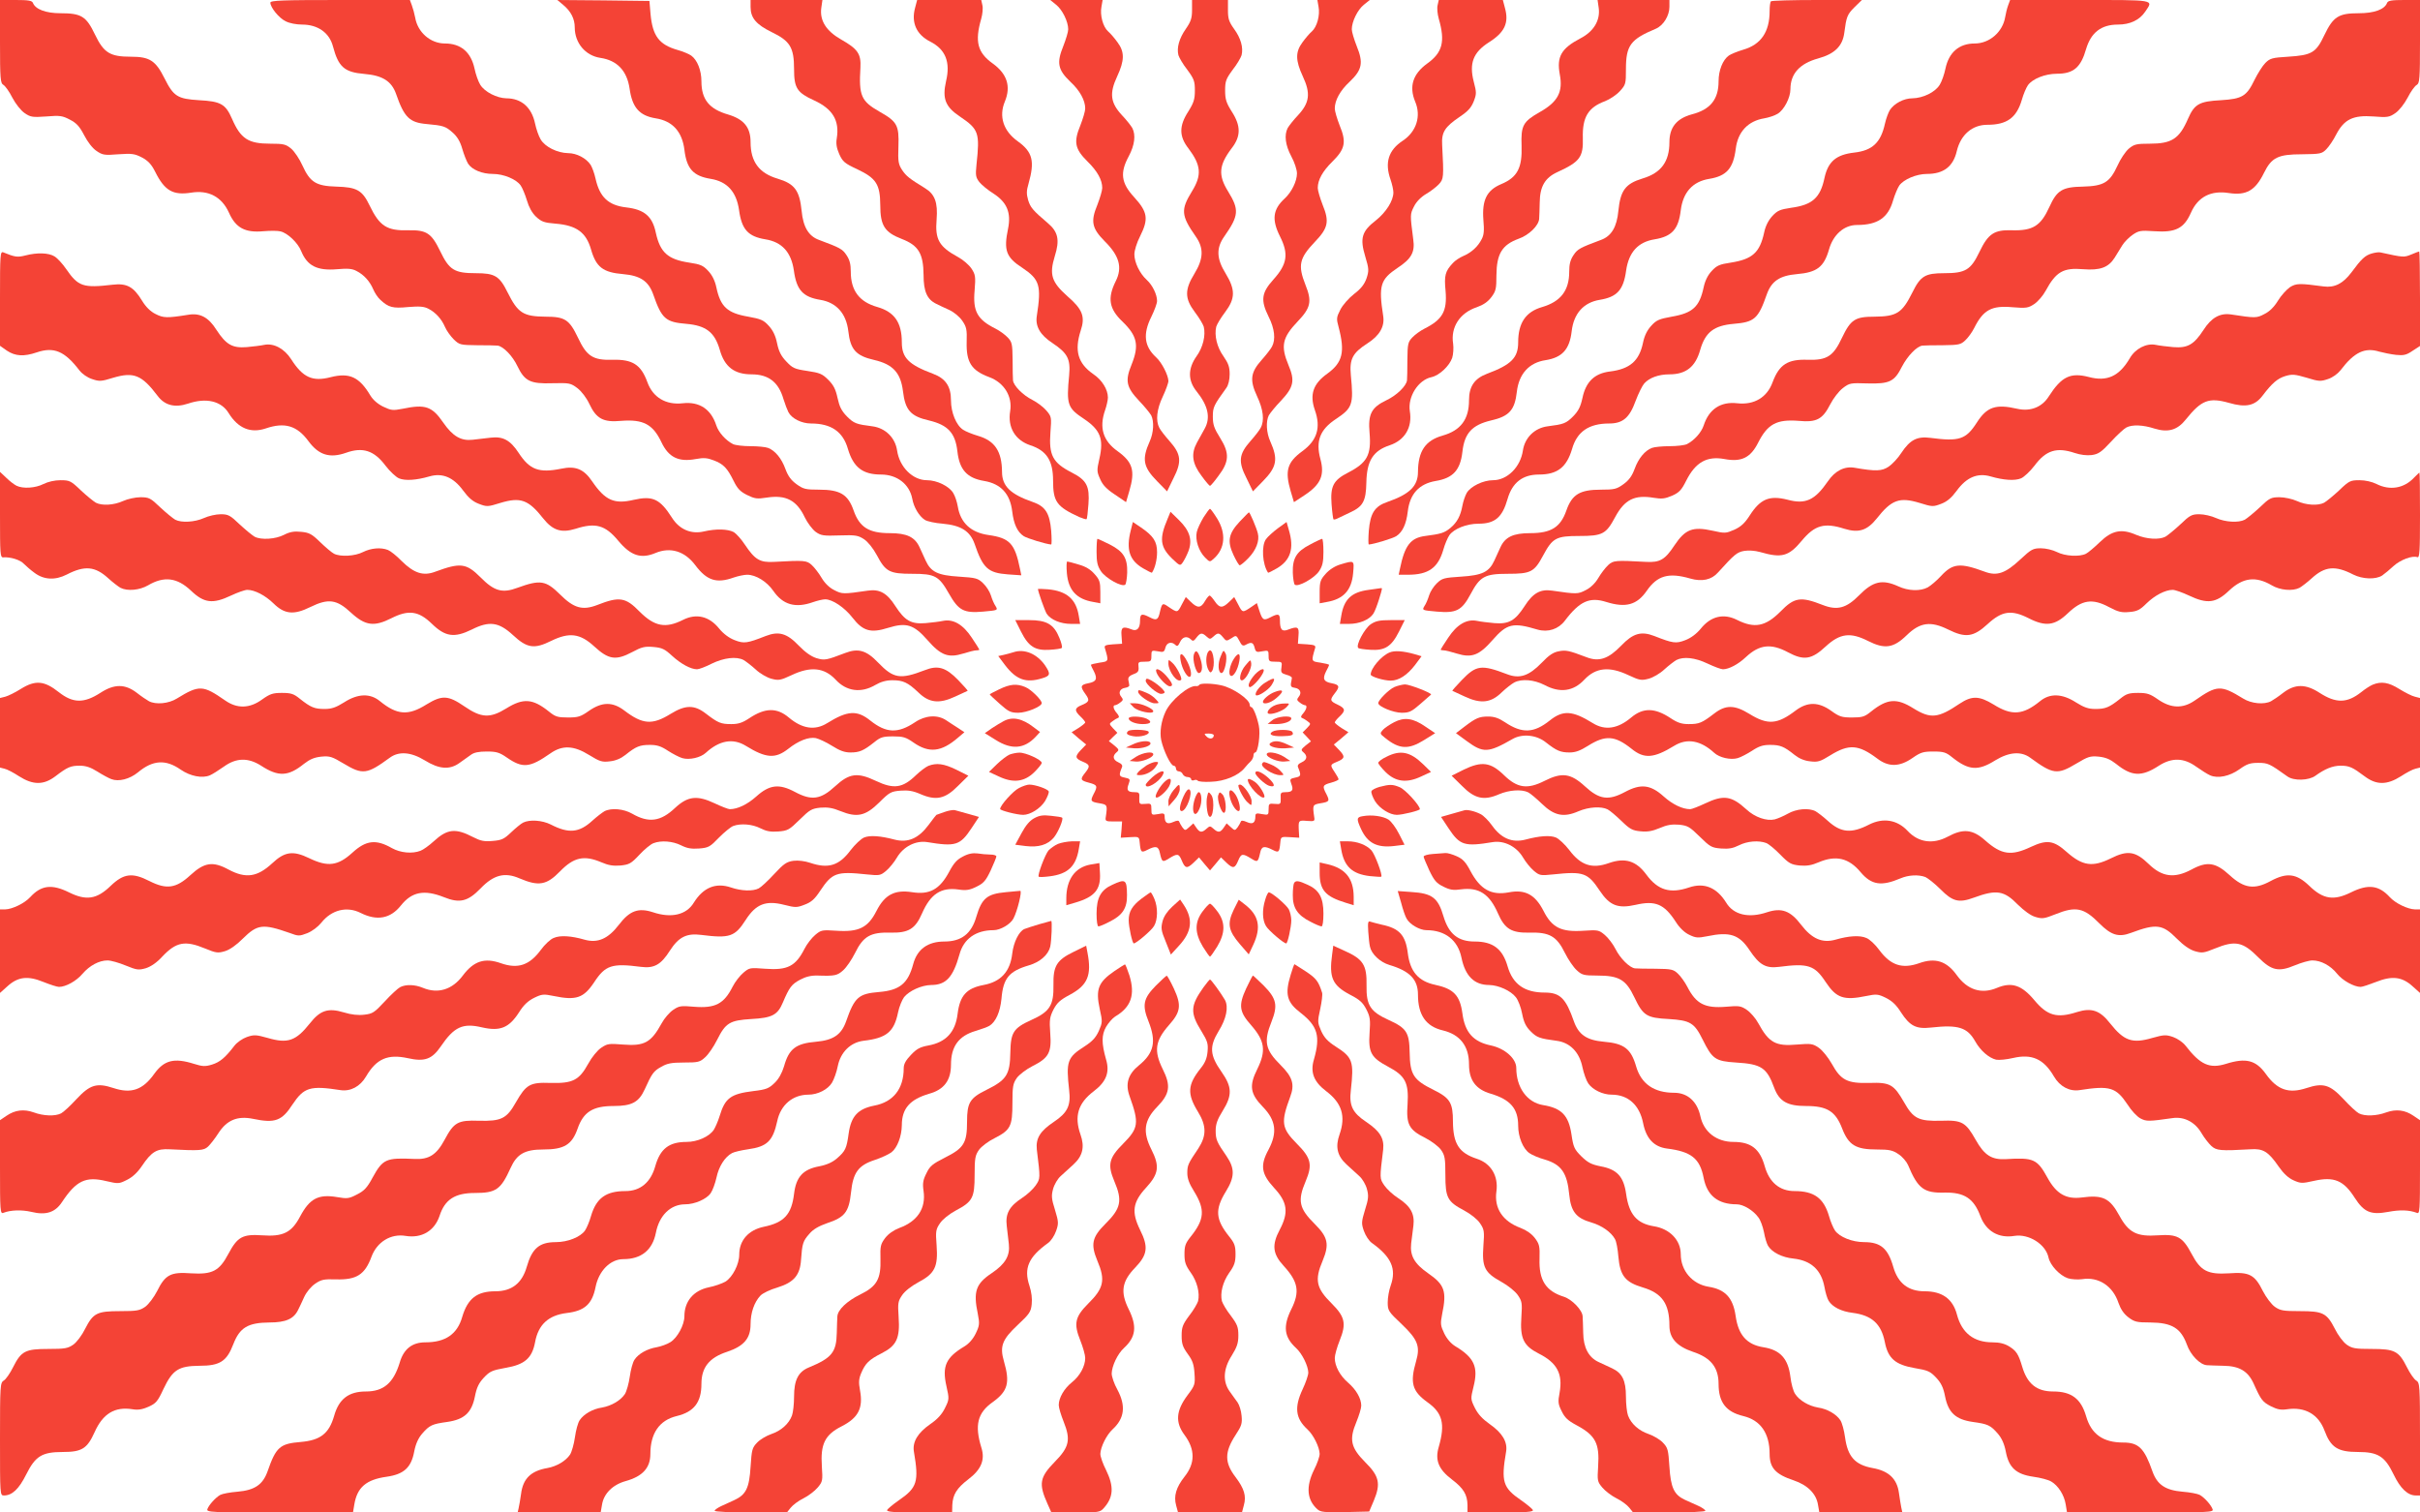 <?xml version="1.0" standalone="no"?>
<!DOCTYPE svg PUBLIC "-//W3C//DTD SVG 20010904//EN"
 "http://www.w3.org/TR/2001/REC-SVG-20010904/DTD/svg10.dtd">
<svg version="1.0" xmlns="http://www.w3.org/2000/svg"
 width="1280pt" height="800pt" viewBox="0 0 1280 800"
 preserveAspectRatio="xMidYMid meet">
<g transform="translate(0,800) scale(0.1,-0.1)"
fill="#f44336" stroke="none">
<path d="M0 7780 c0 -198 2 -220 18 -229 9 -5 31 -35 47 -67 18 -34 45 -68 65
-82 32 -22 42 -23 115 -18 72 6 85 4 125 -17 35 -18 51 -36 75 -82 18 -35 44
-69 65 -83 32 -22 42 -24 116 -18 72 5 86 3 125 -17 33 -18 50 -36 70 -76 50
-100 94 -125 190 -110 92 15 162 -22 200 -106 36 -81 86 -107 183 -98 35 3 76
3 90 -1 38 -9 92 -61 109 -104 32 -78 84 -105 190 -96 56 5 80 3 102 -9 40
-20 71 -55 89 -97 8 -19 25 -45 38 -56 43 -40 65 -46 147 -38 60 5 84 3 107
-9 39 -20 70 -55 88 -97 8 -19 29 -48 46 -65 30 -29 35 -30 123 -31 51 0 100
-1 109 -2 30 -4 79 -54 105 -109 38 -79 68 -94 185 -90 90 2 96 1 132 -26 22
-17 48 -51 63 -83 37 -79 74 -99 169 -90 116 9 167 -18 212 -112 38 -81 91
-107 182 -90 42 8 62 6 95 -7 51 -19 72 -41 105 -108 20 -41 35 -57 71 -75 41
-20 53 -22 104 -14 102 16 159 -14 202 -105 14 -29 40 -63 57 -76 28 -20 41
-22 126 -19 86 3 99 0 130 -20 21 -14 48 -48 67 -83 47 -89 67 -100 188 -100
121 0 141 -11 195 -106 50 -88 78 -103 180 -94 78 7 79 7 66 29 -8 11 -19 37
-25 57 -6 20 -25 49 -41 64 -28 27 -38 29 -128 35 -111 7 -148 24 -176 85 -9
19 -23 51 -32 70 -25 55 -68 75 -158 75 -110 0 -160 31 -191 120 -30 85 -71
110 -183 110 -71 0 -83 3 -119 29 -29 21 -45 43 -59 81 -20 55 -54 97 -92 111
-13 5 -55 9 -93 9 -39 0 -80 5 -92 11 -39 20 -76 62 -88 98 -28 87 -90 128
-178 118 -89 -10 -158 31 -187 112 -34 93 -79 121 -185 118 -103 -3 -136 19
-182 117 -46 96 -69 111 -172 111 -118 1 -146 20 -200 128 -43 87 -67 102
-168 102 -114 0 -141 17 -189 117 -46 95 -72 112 -168 110 -113 -3 -152 21
-205 131 -39 81 -67 97 -176 100 -107 3 -139 23 -179 111 -15 34 -42 74 -59
89 -29 24 -40 27 -112 27 -116 0 -156 26 -202 132 -34 78 -60 92 -174 98 -114
7 -135 20 -183 116 -47 94 -79 114 -177 114 -111 0 -144 20 -191 118 -46 96
-72 112 -182 112 -78 0 -133 21 -146 55 -5 12 -25 15 -90 15 l-84 0 0 -220z"/>
<path d="M1430 7986 c0 -25 45 -81 80 -98 20 -11 58 -18 88 -18 83 0 144 -43
163 -115 29 -109 60 -137 166 -146 96 -8 144 -38 168 -106 43 -124 71 -151
161 -159 89 -8 101 -12 138 -45 24 -21 40 -47 51 -86 9 -31 23 -66 31 -79 21
-32 74 -54 131 -54 57 0 124 -28 147 -61 9 -13 24 -49 33 -79 10 -35 27 -66
48 -86 29 -27 43 -32 104 -37 110 -9 161 -46 187 -136 27 -94 63 -122 171
-131 90 -8 133 -37 158 -107 45 -129 65 -147 176 -156 103 -9 149 -44 176
-137 25 -90 77 -130 168 -130 90 0 143 -41 169 -131 8 -26 20 -57 26 -69 18
-34 70 -60 120 -60 106 0 169 -43 195 -135 29 -97 78 -135 175 -135 85 0 150
-51 165 -127 8 -46 36 -93 67 -113 13 -8 55 -17 95 -20 96 -9 144 -39 168
-107 44 -129 71 -153 175 -161 l72 -5 -7 34 c-27 134 -54 163 -166 179 -94 13
-149 65 -163 151 -4 23 -14 55 -24 71 -21 36 -86 68 -139 68 -75 0 -145 69
-158 157 -10 68 -62 119 -130 128 -86 11 -98 15 -136 53 -28 29 -39 51 -49 97
-10 46 -21 68 -49 96 -32 32 -45 37 -111 47 -68 10 -78 15 -111 50 -28 29 -40
54 -49 97 -8 40 -22 68 -44 92 -27 30 -42 36 -108 48 -111 19 -147 52 -169
155 -7 34 -22 65 -43 87 -27 29 -41 35 -101 44 -113 17 -153 54 -176 157 -18
88 -61 124 -157 135 -94 11 -140 54 -162 152 -6 28 -18 60 -26 73 -23 35 -74
62 -119 62 -56 1 -121 32 -145 72 -11 18 -24 56 -30 85 -18 85 -72 133 -152
133 -50 1 -115 34 -138 72 -11 18 -24 56 -30 85 -19 87 -72 133 -157 133 -76
0 -144 59 -157 137 -4 21 -12 50 -18 66 l-10 27 -369 0 c-303 0 -369 -2 -369
-14z"/>
<path d="M2979 7974 c41 -34 61 -74 61 -119 0 -82 56 -149 135 -161 89 -13
141 -68 155 -162 14 -101 52 -144 139 -158 88 -14 139 -70 151 -166 12 -101
47 -139 139 -154 87 -14 136 -68 150 -165 14 -103 48 -140 140 -155 87 -14
136 -68 150 -165 14 -103 48 -140 140 -155 85 -14 137 -72 148 -166 11 -97 40
-130 137 -152 99 -23 140 -68 152 -165 12 -101 41 -133 138 -155 100 -24 139
-66 150 -164 11 -97 51 -141 142 -156 88 -15 137 -68 148 -162 8 -66 27 -108
61 -130 19 -12 117 -42 145 -44 3 0 3 33 0 73 -8 93 -31 129 -98 152 -118 41
-162 84 -162 159 -1 109 -38 165 -128 191 -30 9 -65 23 -78 32 -36 23 -64 91
-64 155 0 74 -28 116 -95 141 -129 48 -165 85 -165 166 0 105 -39 161 -129
187 -96 27 -141 87 -141 187 0 40 -6 63 -23 88 -21 32 -35 39 -145 80 -55 20
-84 68 -92 154 -11 108 -37 143 -127 170 -98 29 -143 90 -143 193 0 78 -35
121 -118 146 -101 29 -142 80 -142 176 0 58 -22 113 -54 136 -11 8 -44 22 -73
30 -97 28 -131 74 -142 188 l-6 71 -243 3 -244 2 31 -26z"/>
<path d="M3970 7963 c0 -58 30 -93 112 -133 97 -47 118 -81 118 -196 0 -100
16 -124 106 -165 98 -45 135 -106 120 -200 -5 -29 -1 -52 13 -84 18 -40 28
-49 95 -80 101 -48 121 -80 122 -190 0 -108 23 -144 114 -179 88 -34 114 -77
115 -191 0 -87 19 -129 67 -152 12 -6 43 -21 68 -32 26 -12 55 -36 70 -58 22
-32 25 -46 23 -111 -3 -108 25 -152 120 -187 78 -29 123 -102 110 -180 -14
-85 26 -153 106 -180 87 -28 121 -82 121 -187 0 -112 19 -138 139 -193 19 -8
36 -13 38 -11 3 2 7 38 10 79 7 95 -9 127 -87 167 -102 52 -123 92 -114 213 6
80 6 83 -21 115 -15 18 -49 44 -75 57 -50 25 -99 75 -102 103 -1 9 -2 58 -2
109 -1 83 -3 94 -26 118 -14 15 -43 36 -65 47 -96 48 -120 92 -110 202 6 74 4
84 -17 116 -13 19 -44 46 -70 60 -101 55 -123 93 -114 199 7 90 -9 134 -62
166 -83 51 -98 63 -120 95 -20 31 -23 44 -20 126 4 112 -7 131 -101 184 -96
55 -109 84 -100 232 4 73 -14 99 -102 149 -79 45 -114 100 -105 167 l6 42
-190 0 -190 0 0 -37z"/>
<path d="M4840 7958 c-21 -77 7 -141 80 -178 81 -41 108 -108 84 -209 -21 -93
-4 -136 74 -188 99 -67 105 -85 87 -253 -6 -58 -4 -68 15 -93 12 -15 46 -43
75 -61 71 -46 94 -101 77 -185 -24 -115 -11 -152 76 -208 91 -61 101 -93 76
-254 -9 -55 18 -101 82 -143 81 -54 97 -85 89 -171 -15 -155 -9 -173 79 -231
86 -58 105 -106 81 -210 -14 -62 -14 -68 4 -108 13 -31 34 -53 78 -82 l59 -40
17 58 c32 108 19 153 -61 211 -78 55 -99 125 -67 217 8 23 15 54 15 67 0 43
-31 93 -77 124 -82 57 -101 124 -67 230 25 74 10 113 -70 182 -84 75 -97 114
-67 212 27 85 18 129 -37 175 -80 68 -92 83 -104 122 -9 32 -9 49 2 86 34 119
22 168 -56 224 -77 55 -102 132 -69 211 33 80 12 146 -64 201 -81 58 -96 116
-61 237 7 25 10 57 6 72 l-6 27 -170 0 -169 0 -11 -42z"/>
<path d="M5586 7975 c33 -26 64 -89 64 -130 0 -14 -12 -53 -26 -89 -36 -88
-29 -125 37 -188 51 -47 79 -99 79 -142 0 -14 -12 -54 -26 -90 -36 -87 -29
-124 38 -190 53 -52 78 -98 78 -140 0 -14 -12 -54 -26 -90 -36 -87 -29 -123
38 -191 79 -78 96 -140 59 -213 -44 -89 -35 -145 35 -212 80 -77 90 -127 49
-229 -35 -85 -28 -119 40 -191 29 -30 57 -65 64 -77 16 -32 13 -92 -8 -138
-42 -94 -35 -135 40 -211 l52 -53 34 70 c45 88 40 127 -21 196 -24 27 -48 58
-54 70 -20 38 -14 98 18 165 16 34 30 72 30 83 -1 31 -35 98 -65 125 -63 58
-71 123 -25 215 16 33 30 70 30 83 0 34 -24 84 -55 112 -37 34 -65 92 -65 135
0 20 13 62 30 95 46 92 41 128 -32 208 -68 74 -75 128 -28 215 32 60 38 113
19 150 -7 12 -31 43 -55 68 -61 66 -67 115 -25 205 39 84 40 129 2 180 -15 21
-38 48 -50 58 -27 24 -44 86 -35 131 l6 35 -138 0 -139 0 31 -25z"/>
<path d="M6305 7947 c0 -43 -6 -61 -33 -100 -35 -50 -49 -100 -39 -139 4 -13
24 -48 47 -77 36 -49 40 -61 40 -110 0 -46 -6 -65 -35 -111 -49 -76 -49 -131
1 -195 67 -89 72 -141 18 -228 -59 -96 -57 -127 20 -237 44 -62 42 -118 -6
-197 -53 -86 -52 -132 2 -204 23 -30 43 -64 47 -77 11 -46 -4 -109 -38 -156
-46 -65 -47 -128 0 -186 61 -76 75 -139 43 -197 -9 -17 -28 -50 -41 -74 -32
-59 -26 -110 25 -177 21 -29 41 -52 44 -52 3 0 23 23 44 52 58 76 60 121 10
201 -32 51 -39 71 -39 113 0 50 4 59 72 153 10 14 17 42 17 72 0 39 -7 57 -33
95 -34 47 -49 110 -38 156 4 13 24 47 47 77 54 72 55 118 3 204 -49 79 -51
135 -7 197 77 110 79 141 20 237 -54 87 -49 139 18 228 50 64 50 119 1 195
-29 46 -35 65 -35 111 0 49 4 61 40 110 23 29 43 64 47 77 10 40 -4 90 -39
138 -28 39 -33 55 -33 100 l0 54 -95 0 -95 0 0 -53z"/>
<path d="M6974 7965 c9 -45 -8 -107 -35 -131 -12 -10 -35 -37 -50 -58 -38 -51
-37 -96 2 -180 42 -90 36 -139 -25 -205 -24 -25 -48 -56 -55 -68 -19 -37 -13
-90 19 -150 17 -31 30 -71 30 -90 0 -41 -28 -99 -65 -133 -63 -58 -69 -112
-25 -200 47 -93 39 -147 -35 -229 -63 -70 -68 -109 -25 -196 32 -63 38 -121
18 -158 -6 -12 -30 -43 -54 -70 -60 -67 -65 -107 -25 -193 33 -70 40 -129 19
-167 -6 -12 -30 -43 -54 -70 -61 -69 -66 -108 -21 -196 l34 -70 52 53 c75 76
82 117 40 211 -21 46 -24 106 -8 138 7 12 35 47 64 77 68 72 75 107 40 189
-42 101 -33 145 49 231 69 72 76 106 41 193 -41 104 -33 141 50 228 70 73 77
107 41 195 -14 36 -26 76 -26 90 0 42 25 88 78 140 67 66 74 103 38 190 -14
36 -26 76 -26 90 0 43 28 95 79 142 66 63 73 100 37 188 -14 36 -26 75 -26 89
0 41 31 104 64 130 l31 25 -139 0 -138 0 6 -35z"/>
<path d="M7604 7973 c-4 -15 -1 -47 6 -72 35 -121 20 -179 -61 -237 -76 -55
-97 -121 -64 -201 33 -77 7 -159 -65 -207 -76 -50 -97 -116 -65 -206 8 -23 15
-54 15 -68 0 -44 -39 -105 -93 -148 -74 -57 -85 -94 -56 -190 20 -66 20 -76 7
-116 -11 -31 -28 -54 -66 -83 -28 -22 -61 -59 -73 -84 -20 -39 -21 -47 -9 -90
35 -132 22 -188 -59 -247 -76 -54 -95 -111 -66 -194 32 -91 12 -159 -66 -216
-81 -59 -94 -104 -62 -213 l17 -57 58 38 c84 56 105 105 82 190 -26 95 -2 156
81 211 89 59 95 77 80 232 -8 86 9 118 88 169 64 41 92 89 83 145 -25 161 -15
193 76 254 73 48 93 83 83 151 -17 132 -17 132 4 174 13 26 37 50 64 66 24 14
54 37 68 52 25 27 26 37 17 206 -4 69 13 96 94 151 43 29 60 48 73 81 15 39
15 47 0 104 -25 97 -3 155 80 208 84 53 107 103 85 182 l-11 42 -169 0 -170 0
-6 -27z"/>
<path d="M8456 7958 c9 -66 -27 -125 -97 -161 -101 -53 -126 -97 -109 -190 18
-93 -10 -146 -106 -200 -88 -50 -100 -71 -96 -177 4 -118 -22 -168 -108 -204
-76 -32 -102 -84 -94 -189 5 -56 3 -80 -9 -102 -20 -40 -55 -71 -97 -89 -19
-8 -45 -25 -56 -38 -40 -43 -46 -65 -38 -147 9 -107 -16 -151 -111 -199 -22
-11 -51 -32 -65 -47 -23 -24 -25 -35 -26 -118 0 -51 -1 -100 -2 -109 -4 -30
-54 -79 -109 -105 -79 -38 -98 -73 -89 -173 10 -117 -13 -158 -114 -210 -78
-40 -94 -72 -87 -167 3 -41 8 -77 10 -80 3 -2 13 0 24 6 10 5 39 19 65 31 67
31 83 59 85 157 2 116 36 169 124 198 80 27 120 95 106 180 -12 76 44 165 114
180 42 9 95 59 110 102 6 19 8 53 5 75 -14 87 35 163 125 193 34 12 58 28 77
53 24 32 27 44 27 116 1 114 30 161 117 193 55 19 107 70 109 106 1 12 2 51 3
87 1 84 28 130 94 160 118 54 137 79 134 180 -3 110 28 162 118 195 25 10 60
33 78 53 31 34 32 39 32 116 0 126 24 158 158 214 40 17 72 69 72 116 l0 36
-190 0 -190 0 6 -42z"/>
<path d="M9367 7993 c-4 -3 -7 -27 -7 -52 0 -110 -46 -177 -140 -204 -30 -9
-65 -23 -76 -31 -32 -23 -54 -78 -54 -136 0 -96 -44 -150 -142 -175 -80 -22
-118 -69 -118 -147 0 -103 -44 -163 -142 -192 -91 -28 -117 -63 -128 -171 -8
-86 -37 -134 -92 -154 -110 -41 -124 -48 -145 -80 -17 -25 -23 -48 -23 -88 0
-100 -45 -158 -143 -187 -87 -25 -127 -84 -127 -187 0 -81 -36 -118 -165 -166
-66 -25 -95 -67 -95 -140 0 -101 -44 -160 -140 -187 -91 -26 -129 -82 -130
-192 0 -75 -44 -118 -162 -159 -67 -23 -90 -59 -98 -152 -3 -40 -3 -73 0 -73
28 2 126 32 145 44 34 22 53 64 61 130 11 94 60 147 148 162 91 15 130 57 141
154 11 99 51 142 151 166 97 22 126 55 137 152 11 95 65 154 152 167 88 14
127 57 138 153 11 94 63 152 148 166 92 15 126 52 140 155 14 97 63 151 150
165 92 15 127 53 139 154 12 95 63 152 151 166 91 15 127 55 140 160 11 89 65
146 150 160 23 4 55 14 71 24 34 20 68 85 68 130 0 82 49 136 147 163 87 24
129 65 138 136 11 84 15 96 54 135 l39 38 -238 0 c-130 0 -240 -3 -243 -7z"/>
<path d="M10622 7973 c-6 -16 -13 -44 -16 -63 -13 -79 -83 -140 -161 -140 -83
0 -137 -47 -155 -133 -6 -29 -19 -67 -30 -85 -24 -40 -89 -71 -145 -72 -45 0
-96 -27 -119 -62 -8 -13 -20 -45 -26 -72 -22 -100 -66 -142 -162 -153 -96 -11
-139 -47 -158 -135 -22 -104 -64 -142 -176 -157 -60 -9 -73 -15 -100 -44 -21
-23 -36 -53 -43 -87 -23 -106 -62 -141 -176 -159 -60 -9 -74 -15 -101 -44 -21
-22 -36 -53 -43 -87 -22 -103 -58 -136 -169 -155 -66 -12 -81 -18 -108 -48
-22 -24 -36 -52 -44 -91 -20 -95 -69 -138 -175 -151 -81 -10 -127 -54 -145
-140 -10 -46 -21 -68 -49 -97 -38 -38 -50 -42 -136 -53 -68 -9 -120 -60 -130
-128 -13 -88 -83 -157 -158 -157 -52 0 -118 -32 -139 -67 -9 -16 -19 -46 -23
-68 -10 -54 -28 -88 -64 -118 -31 -25 -47 -31 -133 -42 -77 -10 -108 -50 -133
-172 l-7 -33 49 0 c108 0 159 36 187 132 8 29 23 64 32 77 24 34 91 61 154 61
87 0 126 33 154 131 25 87 80 129 166 129 97 0 146 38 175 135 26 92 89 135
196 135 72 0 108 30 140 119 15 40 36 82 46 93 27 30 76 48 133 48 88 0 138
40 163 130 27 93 73 128 176 137 111 9 131 27 176 156 25 70 68 99 158 107
107 9 144 37 171 130 22 79 80 130 148 130 109 0 165 38 191 130 9 30 24 66
33 79 23 32 90 61 146 61 88 0 139 39 158 121 21 87 82 139 162 139 103 0 154
37 182 132 8 29 23 64 32 77 24 34 91 61 154 61 87 0 126 33 154 131 26 87 80
129 168 129 65 0 115 24 145 69 43 64 60 61 -346 61 l-369 0 -10 -27z"/>
<path d="M12626 7985 c-13 -35 -68 -55 -150 -55 -107 0 -135 -18 -182 -116
-44 -93 -66 -106 -192 -114 -83 -5 -95 -8 -120 -33 -15 -15 -40 -55 -57 -89
-42 -87 -65 -101 -178 -108 -114 -6 -140 -20 -174 -98 -46 -106 -86 -132 -202
-132 -72 0 -83 -3 -112 -27 -17 -15 -44 -55 -59 -89 -41 -89 -72 -108 -183
-111 -109 -2 -137 -19 -177 -107 -46 -101 -87 -127 -199 -124 -93 3 -125 -18
-171 -114 -46 -96 -74 -113 -187 -113 -101 0 -125 -15 -168 -102 -54 -108 -82
-127 -200 -128 -103 0 -126 -15 -172 -111 -46 -98 -79 -120 -181 -117 -106 4
-151 -25 -186 -118 -29 -81 -98 -122 -187 -112 -88 10 -150 -31 -178 -118 -12
-36 -49 -78 -88 -98 -12 -6 -53 -11 -92 -11 -38 0 -80 -4 -93 -9 -38 -14 -72
-56 -92 -111 -14 -38 -30 -60 -59 -81 -36 -26 -48 -29 -119 -29 -112 0 -153
-25 -183 -110 -31 -89 -81 -120 -191 -120 -90 0 -133 -20 -158 -75 -9 -19 -23
-51 -32 -70 -28 -61 -65 -78 -176 -85 -90 -6 -100 -8 -128 -35 -16 -15 -35
-44 -41 -64 -6 -20 -17 -46 -25 -57 -13 -22 -12 -22 66 -29 103 -9 132 6 178
92 50 94 75 108 197 108 122 0 140 9 187 97 50 93 69 103 191 103 123 0 142
10 190 100 50 93 103 119 204 102 43 -7 59 -5 97 11 38 17 50 30 75 80 49 97
109 131 202 114 90 -17 138 7 178 86 50 99 98 125 214 116 96 -9 127 8 168 88
16 31 45 69 66 85 35 27 41 28 130 25 117 -3 143 9 183 89 30 57 78 107 108
111 9 1 58 2 109 2 83 1 94 3 118 26 15 14 36 43 47 65 48 96 92 120 202 110
74 -6 84 -4 116 17 19 13 46 44 60 70 55 101 93 123 199 114 89 -7 133 9 166
61 11 18 29 47 40 65 11 18 36 43 55 56 32 22 42 24 114 19 114 -8 158 15 195
99 37 83 105 118 200 103 92 -14 140 13 186 107 40 81 74 98 201 98 97 1 105
3 128 26 14 14 38 49 53 79 42 80 89 103 197 95 74 -6 84 -4 116 18 20 14 47
48 65 82 16 32 38 62 48 67 15 9 17 31 17 229 l0 220 -84 0 c-65 0 -85 -3 -90
-15z"/>
<path d="M0 6421 l0 -250 37 -26 c44 -29 89 -32 157 -9 91 31 148 7 226 -95
15 -19 42 -38 67 -46 38 -13 48 -13 112 7 108 32 151 15 234 -95 38 -51 91
-65 161 -42 97 33 177 14 216 -51 50 -80 116 -107 196 -80 100 34 165 15 226
-68 54 -73 112 -91 198 -61 89 32 149 12 209 -68 23 -30 55 -60 71 -67 33 -14
92 -10 161 10 69 20 127 -4 179 -75 28 -38 51 -58 83 -70 42 -16 47 -16 114 5
106 32 148 17 226 -82 51 -64 96 -78 171 -55 106 34 157 20 226 -63 67 -80
120 -97 197 -65 79 33 155 10 211 -65 61 -81 112 -97 202 -65 23 8 56 15 72
15 46 0 104 -36 138 -85 51 -74 117 -93 210 -60 23 8 52 15 65 15 38 0 102
-43 144 -97 55 -71 96 -83 188 -54 97 30 136 18 209 -65 71 -81 110 -95 188
-71 29 9 60 17 69 17 10 0 17 2 17 4 0 2 -18 30 -40 63 -46 70 -98 100 -152
89 -18 -4 -60 -9 -93 -12 -76 -6 -109 13 -159 90 -44 69 -83 91 -145 82 -131
-19 -137 -19 -179 3 -26 13 -50 37 -66 64 -14 24 -37 54 -52 68 -27 25 -38 26
-201 17 -74 -4 -100 12 -153 91 -19 29 -46 59 -60 67 -31 16 -92 18 -157 3
-68 -16 -130 11 -169 73 -64 100 -102 117 -203 94 -102 -24 -150 -3 -219 98
-44 65 -88 83 -163 67 -119 -24 -167 -6 -226 84 -44 67 -83 88 -148 80 -27 -3
-70 -8 -95 -11 -61 -7 -105 18 -155 90 -60 87 -95 99 -215 74 -52 -10 -61 -9
-103 11 -29 14 -54 36 -68 59 -59 99 -111 122 -210 97 -96 -25 -147 -2 -209
95 -36 56 -92 86 -142 76 -18 -4 -60 -9 -93 -12 -76 -6 -109 13 -160 91 -42
67 -87 91 -150 80 -112 -18 -131 -17 -172 4 -27 13 -52 38 -72 71 -45 74 -81
93 -156 84 -155 -18 -181 -10 -245 83 -19 28 -47 58 -62 67 -31 19 -91 21
-153 5 -43 -11 -56 -9 -117 16 -17 7 -18 -9 -18 -244z"/>
<path d="M12544 6659 c-34 -10 -54 -28 -106 -99 -45 -60 -90 -83 -148 -75
-127 17 -144 17 -178 -4 -17 -12 -46 -43 -63 -71 -20 -33 -45 -58 -72 -71 -41
-22 -48 -22 -178 -2 -58 8 -103 -18 -144 -82 -51 -78 -84 -97 -160 -91 -33 3
-75 8 -93 12 -49 10 -108 -20 -137 -71 -56 -95 -120 -125 -217 -99 -97 25
-144 2 -211 -102 -36 -58 -98 -82 -168 -66 -113 26 -160 10 -213 -73 -58 -90
-93 -101 -246 -81 -70 9 -107 -10 -153 -79 -17 -27 -48 -60 -67 -73 -36 -24
-67 -26 -181 -6 -53 9 -103 -16 -141 -72 -69 -100 -118 -123 -214 -97 -95 24
-143 4 -199 -83 -27 -42 -47 -60 -82 -76 -44 -19 -49 -20 -115 -5 -105 23
-144 8 -201 -77 -50 -76 -77 -92 -150 -88 -163 9 -174 8 -201 -17 -15 -14 -38
-44 -52 -68 -16 -27 -40 -51 -66 -64 -42 -22 -48 -22 -179 -3 -62 9 -101 -13
-145 -82 -50 -77 -83 -96 -159 -90 -33 3 -75 8 -93 12 -54 11 -106 -19 -152
-89 -22 -33 -40 -61 -40 -63 0 -2 7 -4 17 -4 9 0 40 -8 69 -17 78 -24 117 -10
188 71 77 88 108 95 238 56 56 -16 111 2 145 47 78 103 131 127 219 99 103
-32 162 -16 214 59 56 81 116 98 230 65 62 -18 113 -7 147 32 87 96 100 107
138 114 24 4 56 2 85 -6 114 -33 151 -23 220 60 69 83 120 97 226 63 75 -23
120 -9 171 55 78 99 120 114 226 82 67 -21 72 -21 114 -5 32 12 55 32 83 70
52 71 110 95 179 75 69 -20 128 -24 161 -10 16 7 48 37 71 67 61 82 118 99
213 67 30 -10 63 -14 89 -11 36 5 51 15 102 70 33 36 70 70 82 76 31 16 88 14
149 -6 72 -22 121 -8 166 49 82 102 121 117 228 87 89 -26 137 -15 177 38 51
67 79 91 121 104 37 11 51 9 113 -9 64 -20 74 -20 112 -7 25 8 52 28 67 47 72
95 128 122 205 98 22 -6 62 -14 88 -17 40 -4 55 -1 87 21 l40 26 0 250 c0 138
-2 250 -4 250 -2 0 -21 -7 -42 -16 -39 -16 -41 -16 -164 11 -8 2 -29 -1 -46
-6z"/>
<path d="M0 5278 c0 -210 1 -227 17 -226 39 3 91 -14 109 -34 11 -11 37 -34
58 -49 49 -36 108 -39 169 -8 95 49 150 44 220 -20 23 -21 52 -43 64 -50 37
-19 101 -13 146 13 85 50 154 41 227 -28 69 -66 115 -72 212 -26 34 16 73 30
86 30 39 0 95 -29 139 -72 58 -57 107 -62 194 -19 96 47 140 41 216 -30 75
-69 122 -75 213 -29 91 46 144 39 215 -30 70 -68 118 -75 210 -30 93 47 143
40 218 -29 75 -70 113 -75 202 -31 96 47 153 40 228 -29 76 -70 114 -76 201
-30 50 27 67 31 112 27 46 -4 60 -11 99 -47 47 -43 99 -71 132 -71 10 0 45 13
78 30 64 31 130 39 168 19 12 -7 41 -29 64 -50 22 -21 60 -43 83 -49 38 -10
47 -9 107 19 101 48 173 40 233 -24 57 -62 134 -72 208 -29 31 18 59 26 92 26
57 0 82 -12 137 -64 57 -56 111 -62 196 -22 34 16 63 29 65 30 2 1 -21 27 -50
57 -65 67 -107 80 -177 52 -130 -50 -165 -44 -246 40 -62 65 -105 78 -175 51
-100 -38 -108 -40 -152 -27 -28 9 -59 31 -93 66 -62 65 -105 78 -175 51 -99
-39 -115 -41 -164 -22 -29 11 -59 33 -82 61 -53 66 -121 82 -192 46 -92 -46
-150 -35 -229 44 -74 76 -107 81 -224 35 -78 -30 -124 -17 -197 56 -75 74
-104 79 -225 35 -80 -30 -123 -18 -195 55 -76 76 -107 79 -240 30 -63 -24
-112 -8 -177 56 -27 28 -60 54 -73 59 -38 15 -90 10 -132 -11 -43 -22 -119
-26 -153 -9 -12 6 -45 34 -74 62 -44 43 -58 50 -100 54 -37 4 -60 0 -91 -16
-45 -23 -120 -28 -155 -10 -12 7 -48 36 -79 65 -51 49 -61 54 -101 54 -25 0
-64 -9 -88 -20 -49 -22 -119 -26 -152 -9 -12 7 -48 36 -79 65 -52 50 -60 54
-105 54 -26 0 -68 -9 -92 -20 -48 -22 -111 -26 -144 -9 -12 7 -48 36 -79 65
-53 51 -60 54 -108 54 -31 0 -66 -8 -90 -20 -43 -22 -109 -26 -143 -9 -12 6
-37 25 -54 42 l-33 31 0 -226z"/>
<path d="M12769 5474 c-53 -57 -128 -70 -199 -34 -24 12 -59 20 -90 20 -48 0
-55 -3 -108 -54 -31 -29 -67 -58 -79 -65 -33 -17 -96 -13 -144 9 -24 11 -66
20 -92 20 -45 0 -53 -4 -105 -54 -31 -29 -67 -58 -79 -65 -33 -17 -103 -13
-152 9 -24 11 -63 20 -88 20 -40 0 -50 -5 -101 -54 -31 -29 -67 -58 -79 -65
-34 -17 -99 -13 -154 10 -78 34 -128 24 -193 -39 -28 -27 -61 -55 -73 -61 -34
-17 -110 -13 -153 9 -22 11 -59 20 -85 20 -42 0 -51 -5 -109 -59 -79 -74 -124
-89 -188 -65 -130 48 -169 45 -231 -22 -23 -25 -55 -52 -71 -61 -40 -21 -103
-19 -156 6 -84 38 -133 27 -206 -47 -68 -69 -116 -82 -193 -52 -117 46 -150
41 -224 -35 -79 -79 -137 -90 -229 -44 -71 36 -139 20 -192 -46 -23 -28 -53
-50 -82 -61 -49 -19 -65 -17 -164 22 -70 27 -113 14 -175 -51 -68 -70 -117
-87 -184 -61 -92 35 -109 39 -147 31 -28 -5 -52 -21 -89 -60 -68 -70 -117 -87
-184 -61 -136 52 -163 48 -239 -31 -29 -30 -52 -56 -50 -57 2 -1 31 -14 65
-30 85 -40 139 -34 196 22 23 22 53 45 66 52 40 21 105 15 160 -13 82 -44 153
-34 211 28 60 64 132 72 233 24 60 -28 69 -29 107 -19 23 6 61 28 83 49 23 21
52 43 64 50 38 19 98 13 165 -19 34 -16 71 -30 81 -30 31 0 81 26 122 65 71
66 132 73 222 25 84 -45 125 -39 200 31 75 69 130 76 223 29 89 -45 135 -38
205 30 71 69 127 76 220 30 91 -45 133 -40 208 29 76 70 126 77 217 31 90 -46
139 -39 207 26 75 72 130 80 218 33 49 -26 67 -30 108 -26 40 3 56 11 90 45
44 43 100 72 139 72 13 0 52 -14 86 -30 97 -46 143 -40 212 26 73 69 141 78
226 28 44 -26 110 -32 147 -13 12 7 41 29 64 50 70 64 125 69 220 20 50 -25
119 -27 153 -5 14 10 41 32 60 50 36 33 100 57 126 47 12 -4 14 29 14 221 0
124 -1 226 -3 226 -2 0 -14 -12 -28 -26z"/>
<path d="M6366 5264 c-15 -25 -32 -60 -36 -78 -9 -42 10 -101 44 -135 25 -25
25 -25 47 -5 59 53 65 133 17 211 -18 29 -35 52 -38 52 -3 0 -18 -20 -34 -45z"/>
<path d="M6175 5254 c-44 -103 -39 -147 25 -209 40 -38 42 -39 55 -21 8 11 22
38 31 61 22 59 7 108 -50 164 l-45 44 -16 -39z"/>
<path d="M6558 5242 c-60 -64 -68 -104 -34 -177 14 -30 29 -55 33 -55 5 0 26
17 46 38 41 42 60 92 50 131 -7 29 -42 111 -47 111 -2 0 -23 -22 -48 -48z"/>
<path d="M5981 5195 c-26 -102 -7 -159 65 -201 24 -14 46 -25 47 -23 16 23 27
69 27 108 0 56 -19 86 -85 131 l-43 29 -11 -44z"/>
<path d="M6758 5205 c-25 -19 -53 -44 -62 -57 -25 -35 -19 -133 11 -177 1 -2
23 9 47 23 73 43 92 106 63 203 l-12 42 -47 -34z"/>
<path d="M5800 5081 c0 -54 5 -75 23 -102 24 -37 113 -87 129 -71 4 4 9 33 10
63 2 78 -20 112 -92 149 -33 16 -62 30 -65 30 -3 0 -5 -31 -5 -69z"/>
<path d="M6928 5119 c-70 -36 -92 -71 -90 -148 1 -30 6 -59 10 -63 16 -16 105
34 129 71 18 27 23 48 23 102 0 38 -3 69 -7 69 -5 -1 -34 -14 -65 -31z"/>
<path d="M5643 4968 c8 -90 51 -137 140 -152 l37 -7 0 60 c0 53 -4 65 -31 95
-21 24 -47 40 -84 50 -29 9 -56 16 -60 16 -4 0 -5 -28 -2 -62z"/>
<path d="M7088 5014 c-29 -9 -58 -28 -77 -50 -27 -30 -31 -42 -31 -95 l0 -60
38 7 c88 15 131 62 139 152 6 70 8 69 -69 46z"/>
<path d="M5490 4885 c0 -14 36 -114 46 -131 21 -32 74 -54 129 -54 l48 0 -7
42 c-14 89 -64 132 -163 141 -29 2 -53 3 -53 2z"/>
<path d="M7239 4880 c-91 -12 -131 -50 -145 -139 l-7 -41 48 0 c55 0 108 22
129 54 8 12 21 47 30 76 19 62 18 60 9 59 -5 -1 -33 -5 -64 -9z"/>
<path d="M6373 4820 c-21 -37 -39 -38 -74 -4 l-27 26 -22 -41 c-22 -43 -22
-43 -72 -9 -29 20 -32 18 -43 -29 -9 -42 -18 -47 -54 -28 -43 22 -51 19 -51
-19 0 -40 -17 -57 -45 -45 -46 18 -57 12 -53 -33 l3 -43 -48 -3 c-40 -3 -47
-6 -43 -20 21 -71 21 -70 -28 -77 -25 -4 -46 -9 -46 -12 0 -2 7 -18 16 -34 20
-40 13 -55 -30 -63 -41 -8 -44 -17 -15 -57 24 -33 21 -42 -21 -59 -37 -15 -38
-29 -5 -60 14 -13 25 -27 25 -31 0 -4 -16 -17 -36 -30 l-36 -22 38 -33 39 -32
-29 -30 c-32 -34 -30 -44 14 -62 35 -15 37 -23 10 -57 -28 -35 -26 -41 20 -53
45 -12 47 -18 24 -61 -18 -36 -16 -40 33 -48 40 -7 41 -9 32 -71 -4 -23 -1
-25 41 -25 l45 0 -3 -43 -4 -43 49 3 c47 3 48 2 51 -27 5 -54 8 -57 41 -40 45
23 59 19 66 -17 11 -49 14 -50 49 -28 44 27 51 25 66 -10 18 -44 28 -46 62
-14 l30 29 29 -35 29 -34 29 34 29 35 30 -29 c34 -32 44 -30 62 14 15 35 22
37 66 10 35 -22 38 -21 49 28 7 36 21 40 66 17 33 -17 36 -14 41 40 3 29 4 30
51 27 l49 -3 -2 33 c-3 59 -3 60 43 56 40 -3 42 -2 38 22 -9 62 -8 64 32 71
49 8 51 12 33 48 -23 43 -21 49 24 61 22 6 40 14 40 18 0 4 -9 21 -20 37 -26
39 -25 40 10 55 44 18 46 28 14 62 l-29 30 39 32 38 33 -36 22 c-20 13 -36 26
-36 30 0 4 11 18 25 31 33 31 32 43 -10 63 -41 19 -42 25 -15 60 28 35 25 45
-16 53 -43 8 -50 23 -30 63 9 16 16 32 16 34 0 3 -21 8 -46 12 -49 7 -49 6
-28 77 4 14 -3 17 -43 20 l-48 3 3 43 c4 46 -4 51 -54 32 -33 -13 -44 -1 -44
48 0 36 -8 39 -52 16 -35 -18 -41 -14 -58 39 l-12 37 -26 -18 c-50 -34 -50
-34 -72 9 l-22 41 -27 -26 c-35 -34 -51 -33 -76 4 -11 16 -23 30 -27 30 -4 0
-15 -13 -25 -30z m9 -187 c17 -15 19 -15 36 0 24 22 30 21 51 -4 17 -21 18
-21 44 -5 25 17 26 17 42 -13 13 -26 19 -30 35 -21 29 16 39 12 46 -16 6 -23
10 -25 40 -19 33 6 34 5 34 -25 0 -28 3 -30 36 -30 35 0 36 -1 32 -30 -4 -27
-1 -31 26 -39 17 -4 30 -12 29 -17 0 -5 -3 -18 -5 -29 -2 -15 3 -21 20 -23 29
-4 39 -27 21 -48 -11 -14 -10 -18 6 -30 10 -8 22 -14 27 -14 14 0 9 -22 -9
-43 -12 -13 -14 -21 -7 -24 6 -2 20 -10 30 -18 18 -13 18 -14 -3 -36 l-23 -23
22 -23 22 -24 -28 -22 c-25 -21 -26 -24 -12 -36 23 -19 20 -40 -9 -53 -18 -8
-24 -17 -19 -27 17 -42 16 -48 -15 -54 -28 -6 -30 -8 -21 -33 13 -33 6 -44
-30 -44 -25 0 -28 -3 -26 -32 1 -31 -1 -33 -31 -30 -31 3 -33 1 -33 -28 0 -31
-1 -32 -35 -26 -29 6 -35 4 -35 -11 0 -36 -14 -45 -45 -31 -20 9 -30 9 -32 2
-2 -6 -10 -20 -17 -30 -14 -18 -15 -18 -36 1 l-22 20 -15 -22 c-18 -27 -30
-29 -55 -6 -17 15 -19 15 -36 0 -25 -23 -37 -21 -55 6 l-15 22 -22 -20 c-21
-19 -22 -19 -36 -1 -7 10 -15 24 -17 30 -2 7 -12 7 -32 -2 -31 -14 -45 -5 -45
31 0 15 -6 17 -35 11 -34 -6 -35 -5 -35 26 0 29 -2 31 -32 28 -31 -3 -33 -1
-32 30 2 29 -1 32 -26 32 -36 0 -43 11 -30 44 9 25 7 27 -21 33 -31 6 -32 12
-15 54 5 10 -1 19 -19 27 -29 13 -32 34 -9 53 14 12 13 15 -12 36 l-29 23 22
22 23 22 -23 24 c-21 23 -21 24 -3 37 10 8 24 16 30 18 7 3 5 11 -6 24 -19 21
-24 43 -10 43 5 0 17 6 27 14 16 12 17 16 6 30 -18 21 -8 44 21 48 13 2 22 8
21 13 0 6 -3 19 -5 29 -2 13 6 22 27 30 25 9 29 16 27 39 -3 25 -1 27 32 27
33 0 36 2 36 30 0 30 1 31 34 25 30 -6 34 -4 40 19 7 28 33 35 54 14 8 -8 14
-5 23 15 13 29 37 35 58 15 10 -11 16 -9 29 9 21 27 30 28 54 6z"/>
<path d="M6314 4536 c-7 -28 12 -96 27 -96 17 0 22 31 10 70 -14 49 -28 58
-37 26z"/>
<path d="M6386 4544 c-9 -24 -7 -63 5 -86 9 -17 13 -18 20 -7 17 27 8 109 -11
109 -4 0 -11 -7 -14 -16z"/>
<path d="M6456 4527 c-16 -36 -13 -87 5 -87 16 0 33 78 22 102 -11 22 -12 22
-27 -15z"/>
<path d="M6245 4504 c7 -40 32 -84 46 -84 15 0 10 39 -11 80 -26 51 -45 53
-35 4z"/>
<path d="M6526 4515 c-21 -33 -31 -81 -17 -89 14 -9 38 31 46 77 8 43 -5 49
-29 12z"/>
<path d="M6180 4491 c0 -43 48 -106 67 -87 8 8 -24 71 -46 90 -21 19 -21 19
-21 -3z"/>
<path d="M6588 4481 c-29 -33 -39 -86 -16 -79 20 7 50 65 46 90 -3 21 -4 20
-30 -11z"/>
<path d="M6117 4443 c9 -26 54 -73 70 -73 21 0 15 17 -18 55 -33 37 -63 48
-52 18z"/>
<path d="M6638 4433 c-28 -32 -41 -60 -29 -67 9 -6 53 39 70 72 17 32 -8 29
-41 -5z"/>
<path d="M6060 4399 c0 -18 60 -69 81 -69 10 0 19 4 19 8 0 16 -73 72 -94 72
-3 0 -6 -5 -6 -11z"/>
<path d="M6693 4390 c-31 -18 -59 -57 -50 -67 9 -9 64 26 81 51 27 42 19 47
-31 16z"/>
<path d="M6344 4378 c-3 -5 -11 -8 -17 -7 -37 6 -134 -74 -162 -135 -23 -49
-32 -108 -23 -151 12 -55 50 -135 66 -135 6 0 12 -7 12 -15 0 -8 7 -15 15 -15
9 0 18 -7 21 -15 4 -8 15 -15 25 -15 10 0 19 -5 19 -11 0 -6 7 -9 15 -6 8 4
17 2 20 -2 2 -5 34 -8 70 -6 72 2 146 33 178 73 10 12 25 29 33 36 8 8 14 22
14 30 0 9 4 16 9 16 15 0 29 99 19 143 -11 51 -30 97 -40 97 -5 0 -8 6 -8 13
-1 28 -89 89 -150 102 -49 11 -110 12 -116 3z m76 -267 c0 -19 -22 -23 -38 -7
-15 15 -14 16 11 16 15 0 27 -4 27 -9z"/>
<path d="M6020 4341 c0 -18 62 -61 87 -61 26 0 26 0 7 21 -10 12 -33 28 -51
35 -38 16 -43 17 -43 5z"/>
<path d="M6740 4339 c-28 -11 -60 -38 -60 -51 0 -17 40 -7 69 18 46 38 42 53
-9 33z"/>
<path d="M5996 4259 c22 -22 104 -39 104 -21 0 14 -63 42 -96 42 l-28 0 20
-21z"/>
<path d="M6745 4270 c-27 -10 -49 -37 -37 -44 15 -9 78 13 97 34 18 20 17 20
-11 19 -16 0 -38 -4 -49 -9z"/>
<path d="M5970 4200 c0 -15 36 -30 74 -30 44 0 53 13 20 29 -30 13 -94 15 -94
1z"/>
<path d="M6729 4190 l-24 -19 43 -1 c45 0 82 14 82 30 0 18 -77 11 -101 -10z"/>
<path d="M5967 4133 c-14 -13 -6 -21 27 -27 38 -7 91 9 81 24 -7 11 -98 14
-108 3z"/>
<path d="M6730 4130 c-23 -15 -2 -25 51 -24 52 1 65 6 54 23 -8 13 -84 14
-105 1z"/>
<path d="M5990 4062 l-35 -16 44 -4 c45 -3 95 14 85 30 -8 13 -56 9 -94 -10z"/>
<path d="M6721 4071 c-23 -15 24 -32 77 -29 l47 4 -37 17 c-41 19 -66 21 -87
8z"/>
<path d="M6010 3998 l-35 -23 32 -3 c33 -3 93 21 93 38 0 18 -54 10 -90 -12z"/>
<path d="M6700 4010 c0 -17 60 -41 93 -38 l32 3 -35 23 c-36 22 -90 30 -90 12z"/>
<path d="M6065 3952 c-16 -11 -36 -26 -44 -35 -12 -15 -11 -17 7 -17 32 0 70
20 87 47 14 21 14 23 -2 23 -10 0 -31 -8 -48 -18z"/>
<path d="M6676 3961 c-11 -17 57 -61 95 -61 22 0 22 0 3 21 -10 12 -33 28 -51
35 -38 16 -40 17 -47 5z"/>
<path d="M6095 3889 c-19 -17 -35 -35 -35 -40 0 -27 70 13 90 52 17 30 -14 24
-55 -12z"/>
<path d="M6640 3911 c0 -13 50 -60 72 -67 35 -11 34 7 -4 42 -36 32 -68 44
-68 25z"/>
<path d="M6153 3858 c-25 -28 -46 -68 -39 -75 10 -11 64 38 74 67 14 37 -4 41
-35 8z"/>
<path d="M6600 3875 c0 -30 72 -106 87 -92 8 9 -26 65 -49 81 -23 16 -38 20
-38 11z"/>
<path d="M6206 3819 c-14 -17 -26 -43 -26 -57 l1 -27 29 33 c17 18 30 43 30
57 0 32 -3 31 -34 -6z"/>
<path d="M6550 3845 c0 -17 30 -73 49 -89 21 -19 21 -19 21 7 0 25 -43 87 -61
87 -5 0 -9 -2 -9 -5z"/>
<path d="M6260 3788 c-21 -47 -25 -78 -10 -78 26 0 62 101 41 114 -7 5 -19 -9
-31 -36z"/>
<path d="M6504 3788 c7 -38 32 -78 47 -78 15 0 4 56 -16 87 -23 34 -39 29 -31
-9z"/>
<path d="M6321 3779 c-24 -70 -2 -118 24 -55 15 35 11 86 -5 86 -4 0 -13 -14
-19 -31z"/>
<path d="M6385 3787 c-7 -28 -1 -94 10 -105 21 -21 32 85 12 113 -15 19 -16
19 -22 -8z"/>
<path d="M6444 3795 c-9 -22 17 -99 31 -94 15 6 8 80 -9 97 -14 14 -16 14 -22
-3z"/>
<path d="M5400 4660 c40 -80 75 -102 152 -97 32 2 61 6 64 10 4 3 -2 28 -13
54 -29 71 -67 93 -160 93 l-73 0 30 -60z"/>
<path d="M7250 4698 c-33 -23 -80 -111 -66 -125 3 -4 32 -8 64 -10 77 -5 112
17 152 97 l30 60 -73 0 c-60 0 -80 -4 -107 -22z"/>
<path d="M5360 4550 c-14 -4 -37 -11 -52 -14 l-28 -6 36 -48 c59 -77 110 -96
195 -70 45 13 47 23 17 68 -43 62 -110 90 -168 70z"/>
<path d="M7350 4549 c-44 -18 -100 -84 -100 -117 0 -11 69 -32 106 -32 43 0
87 29 128 82 l35 47 -37 11 c-61 17 -106 20 -132 9z"/>
<path d="M110 4356 c-30 -19 -67 -37 -82 -41 l-28 -7 0 -184 0 -184 24 -6 c14
-3 48 -21 77 -40 74 -47 130 -47 192 0 64 49 81 56 129 56 32 0 58 -9 93 -31
27 -17 60 -35 74 -40 39 -15 97 0 141 36 78 65 146 70 226 14 51 -35 114 -47
154 -30 14 6 47 27 74 46 65 47 128 49 197 5 92 -60 144 -57 227 10 31 24 54
34 92 38 45 4 56 0 118 -37 100 -60 123 -57 242 30 49 37 113 32 187 -13 76
-47 132 -51 184 -13 19 13 45 32 59 42 17 13 42 18 85 18 51 0 67 -5 106 -32
84 -58 121 -54 230 22 64 45 124 42 206 -9 55 -34 68 -38 108 -33 31 3 59 15
83 34 56 45 76 53 130 53 37 0 59 -7 95 -31 25 -16 59 -34 76 -39 38 -11 97 3
124 28 72 66 144 79 212 37 107 -66 156 -69 224 -16 54 43 108 64 146 57 17
-4 56 -22 86 -41 40 -25 65 -35 97 -35 48 0 69 9 126 54 33 27 46 31 100 31
52 0 67 -4 107 -32 83 -58 148 -51 237 26 l33 28 -33 22 c-18 11 -46 30 -63
41 -46 31 -110 27 -165 -10 -91 -61 -153 -58 -237 9 -70 56 -120 53 -228 -14
-64 -40 -132 -30 -203 30 -63 53 -125 52 -209 -4 -36 -24 -58 -31 -95 -31 -55
0 -70 6 -135 56 -61 47 -108 46 -186 -2 -97 -60 -148 -56 -245 18 -62 47 -118
46 -187 -2 -44 -31 -57 -35 -111 -35 -54 0 -67 4 -100 31 -86 69 -136 73 -226
17 -86 -53 -132 -51 -222 11 -86 59 -118 60 -200 10 -97 -61 -156 -56 -246 17
-52 43 -117 41 -190 -6 -43 -27 -66 -35 -103 -35 -53 0 -73 8 -131 54 -32 26
-46 31 -95 31 -48 0 -63 -5 -105 -35 -66 -48 -132 -49 -195 -5 -118 82 -137
83 -256 10 -43 -27 -111 -33 -147 -14 -11 6 -41 26 -65 45 -62 47 -118 47
-191 0 -88 -57 -146 -56 -221 3 -77 61 -124 65 -201 17z"/>
<path d="M12551 4379 c-13 -5 -41 -23 -62 -40 -75 -59 -133 -60 -221 -3 -73
47 -129 47 -191 0 -24 -19 -54 -39 -65 -45 -36 -19 -104 -13 -147 14 -119 73
-138 72 -256 -10 -63 -44 -126 -42 -194 5 -43 30 -58 35 -106 35 -49 0 -63 -5
-95 -31 -58 -46 -78 -54 -131 -54 -37 0 -60 8 -103 35 -73 47 -138 49 -190 6
-90 -73 -149 -78 -246 -17 -76 46 -114 47 -179 4 -114 -77 -153 -81 -244 -25
-89 56 -139 52 -225 -17 -33 -27 -46 -31 -100 -31 -54 0 -67 4 -110 35 -67 48
-125 49 -188 2 -97 -74 -148 -78 -245 -18 -78 48 -125 49 -186 2 -65 -50 -80
-56 -135 -56 -37 0 -59 7 -95 31 -84 56 -146 57 -209 4 -71 -60 -139 -70 -203
-30 -108 67 -158 70 -228 14 -84 -67 -146 -70 -237 -9 -33 22 -57 30 -88 30
-48 0 -65 -7 -128 -55 l-43 -33 56 -41 c88 -65 114 -64 243 10 52 30 128 22
177 -18 56 -44 77 -53 125 -53 32 0 57 10 97 35 92 58 142 55 230 -15 67 -55
118 -51 226 15 68 42 140 29 212 -37 27 -25 86 -39 124 -28 17 5 51 23 76 39
36 24 58 31 95 31 54 0 74 -8 130 -53 24 -19 52 -31 83 -34 40 -5 53 -1 106
32 99 61 149 57 248 -17 60 -46 118 -45 187 3 43 30 57 34 110 34 54 0 67 -4
100 -31 87 -69 136 -73 227 -16 74 45 138 50 187 13 119 -87 142 -90 242 -30
62 37 73 41 118 37 38 -4 61 -14 92 -38 83 -67 135 -70 227 -10 69 44 132 42
197 -5 27 -19 60 -40 74 -46 41 -18 103 -5 155 32 39 28 56 34 99 34 52 0 60
-4 155 -72 33 -24 113 -22 148 4 50 36 91 53 133 53 46 0 63 -8 127 -56 62
-47 118 -47 192 0 29 19 63 37 77 40 l24 6 0 184 0 184 -27 7 c-15 3 -52 22
-83 41 -56 35 -94 41 -139 23z"/>
<path d="M5285 4354 c-27 -13 -50 -25 -50 -27 0 -2 24 -24 53 -50 46 -41 58
-47 98 -47 44 0 124 33 124 51 0 17 -57 73 -87 85 -45 19 -80 16 -138 -12z"/>
<path d="M7375 4366 c-29 -13 -85 -69 -85 -85 0 -18 80 -51 124 -51 40 0 52 6
98 46 29 26 55 48 57 50 8 7 -113 54 -138 54 -14 -1 -40 -7 -56 -14z"/>
<path d="M5309 4186 c-14 -7 -43 -25 -63 -38 l-37 -26 58 -36 c84 -53 151 -47
211 17 l23 25 -33 25 c-61 47 -112 58 -159 33z"/>
<path d="M7374 4180 c-23 -12 -50 -30 -59 -40 -17 -19 -17 -21 10 -42 76 -62
125 -64 208 -12 l58 36 -52 35 c-65 45 -111 51 -165 23z"/>
<path d="M5340 4009 c-14 -6 -44 -29 -67 -51 l-42 -41 52 -24 c76 -36 135 -29
188 23 21 21 39 43 39 49 0 16 -85 55 -118 54 -15 0 -38 -5 -52 -10z"/>
<path d="M7333 3997 c-24 -11 -43 -26 -43 -32 0 -6 18 -28 39 -49 53 -52 112
-59 188 -23 l52 24 -42 41 c-68 66 -120 77 -194 39z"/>
<path d="M4910 3949 c-14 -6 -43 -28 -65 -49 -71 -69 -118 -75 -213 -30 -97
46 -140 40 -215 -29 -76 -70 -124 -77 -212 -30 -84 45 -135 39 -205 -24 -47
-42 -99 -67 -140 -67 -8 0 -44 14 -80 31 -93 44 -142 38 -209 -24 -77 -73
-140 -81 -227 -31 -45 26 -111 32 -147 13 -12 -7 -41 -29 -64 -50 -70 -64
-125 -69 -220 -20 -46 23 -112 27 -146 10 -12 -6 -41 -30 -64 -52 -37 -35 -49
-41 -97 -45 -45 -4 -64 0 -103 20 -94 49 -137 44 -209 -22 -24 -22 -56 -45
-70 -50 -44 -17 -106 -11 -151 14 -84 48 -137 42 -209 -24 -77 -70 -130 -77
-229 -29 -85 41 -129 35 -195 -27 -79 -73 -139 -82 -230 -34 -84 46 -129 39
-203 -29 -76 -70 -126 -77 -217 -31 -90 46 -136 40 -204 -25 -74 -72 -130 -80
-221 -35 -91 45 -147 38 -205 -25 -30 -33 -95 -64 -132 -65 l-28 0 0 -221 0
-221 39 35 c56 51 108 57 191 23 35 -14 72 -26 82 -26 36 0 92 31 124 69 38
44 88 71 133 71 17 0 60 -12 96 -27 59 -24 68 -25 107 -14 27 9 57 29 87 62
73 77 120 86 226 42 58 -24 68 -25 105 -14 26 8 60 32 94 66 78 77 106 80 249
30 45 -17 50 -17 92 -1 27 11 56 33 75 56 54 68 135 88 208 51 86 -43 157 -30
212 39 58 73 123 86 227 45 84 -34 127 -24 195 46 69 72 128 87 206 53 101
-43 143 -36 214 37 73 75 127 87 219 48 37 -16 62 -20 101 -17 46 5 56 10 100
57 26 28 60 56 74 61 41 16 102 11 146 -11 32 -16 54 -20 96 -17 50 4 58 9
105 58 29 29 62 56 75 61 40 15 101 10 144 -12 32 -16 54 -20 95 -17 50 4 58
9 113 63 53 52 63 58 109 63 38 3 65 -1 106 -18 89 -36 133 -26 206 46 53 53
62 58 112 62 40 3 66 -1 105 -18 83 -36 131 -26 199 43 l55 54 -64 32 c-66 32
-104 37 -148 20z"/>
<path d="M7742 3929 l-64 -32 55 -54 c67 -68 116 -79 196 -44 54 23 120 27
154 10 12 -6 45 -34 73 -61 65 -63 115 -73 193 -39 54 23 120 27 154 10 12 -6
45 -34 74 -62 44 -43 58 -50 100 -54 37 -4 63 1 101 17 39 17 65 21 103 18 46
-5 56 -11 109 -63 55 -54 63 -59 113 -63 41 -3 63 1 95 17 43 22 104 27 144
12 13 -5 46 -32 74 -61 46 -47 57 -53 103 -58 38 -3 63 1 100 17 92 39 160 23
223 -53 57 -67 109 -75 210 -32 42 18 95 21 132 7 13 -6 49 -34 79 -64 65 -66
98 -74 177 -45 120 44 160 38 233 -37 34 -33 68 -58 93 -65 36 -11 47 -9 105
14 109 44 151 35 233 -48 63 -63 102 -75 168 -50 134 50 167 45 242 -31 35
-35 68 -58 95 -66 38 -11 47 -10 106 14 108 44 148 36 230 -47 70 -70 107 -78
193 -42 34 14 75 26 93 26 45 0 96 -27 131 -71 28 -35 89 -69 124 -69 9 0 45
12 81 26 85 34 138 28 194 -23 l39 -35 0 221 0 221 -27 0 c-38 1 -103 32 -133
65 -58 63 -114 70 -205 25 -91 -45 -147 -37 -221 35 -68 65 -118 71 -204 25
-86 -47 -141 -39 -217 31 -74 68 -119 75 -203 29 -89 -47 -154 -39 -225 30
-70 68 -112 74 -200 30 -97 -48 -150 -40 -233 33 -69 62 -105 67 -189 28 -105
-50 -157 -42 -242 33 -67 60 -117 65 -200 20 -78 -41 -154 -30 -211 31 -55 59
-129 71 -203 34 -95 -49 -150 -44 -220 20 -23 21 -52 43 -64 50 -36 19 -102
13 -147 -13 -23 -13 -54 -26 -69 -30 -43 -10 -105 11 -150 53 -79 72 -120 78
-219 31 -34 -16 -70 -30 -78 -30 -41 0 -93 25 -140 67 -70 63 -121 69 -205 24
-88 -47 -136 -40 -212 30 -75 69 -122 75 -213 29 -91 -46 -144 -39 -215 30
-71 69 -118 75 -213 29z"/>
<path d="M5390 3832 c-31 -15 -100 -92 -100 -111 0 -8 89 -31 122 -31 37 0 90
33 115 72 13 22 22 45 20 52 -5 13 -71 36 -103 36 -11 0 -35 -8 -54 -18z"/>
<path d="M7297 3838 c-21 -6 -41 -16 -43 -23 -3 -7 6 -31 19 -53 25 -39 78
-72 115 -72 31 0 122 23 122 30 0 20 -77 104 -106 116 -38 16 -53 16 -107 2z"/>
<path d="M4995 3705 c-22 -8 -41 -15 -42 -15 -1 0 -20 -24 -42 -54 -53 -71
-109 -95 -179 -77 -75 20 -131 24 -162 11 -16 -7 -48 -37 -71 -67 -61 -82
-118 -99 -213 -67 -30 10 -63 14 -89 11 -36 -5 -51 -15 -102 -70 -33 -36 -70
-70 -82 -76 -31 -16 -92 -14 -147 5 -80 27 -146 0 -196 -80 -39 -65 -119 -84
-217 -51 -77 25 -123 8 -180 -67 -57 -74 -112 -98 -182 -78 -69 20 -128 24
-162 9 -17 -6 -48 -35 -69 -64 -60 -81 -121 -101 -210 -70 -87 31 -144 12
-202 -65 -56 -75 -132 -98 -211 -65 -43 18 -90 19 -120 4 -12 -6 -49 -40 -82
-76 -55 -59 -64 -65 -108 -70 -32 -4 -69 0 -108 12 -83 25 -125 12 -180 -58
-74 -93 -117 -108 -223 -77 -61 17 -72 18 -110 5 -23 -8 -52 -28 -66 -46 -49
-64 -77 -87 -119 -100 -36 -11 -50 -10 -95 4 -105 33 -158 20 -211 -54 -60
-84 -121 -105 -215 -74 -88 29 -124 18 -195 -58 -33 -36 -70 -70 -82 -76 -31
-16 -93 -14 -144 5 -53 19 -100 13 -145 -18 l-34 -23 0 -249 c0 -232 1 -248
18 -241 38 15 96 17 148 5 77 -19 126 -3 162 52 75 113 125 137 233 111 65
-15 68 -15 110 6 29 14 56 39 79 73 52 77 79 93 148 89 157 -8 179 -7 202 14
12 11 37 43 55 71 45 70 101 93 184 76 115 -24 152 -11 208 76 61 91 93 101
254 76 53 -8 104 19 135 72 55 94 115 120 221 97 89 -20 128 -6 175 63 70 103
116 124 217 100 96 -22 143 -3 196 79 25 40 48 61 80 77 41 20 50 21 103 10
120 -25 159 -11 215 73 59 90 94 101 247 81 70 -9 106 11 154 87 46 71 88 92
165 82 150 -19 178 -10 235 79 54 84 106 105 204 80 59 -15 67 -15 108 1 35
13 53 29 82 73 64 96 86 104 247 87 67 -7 72 -6 102 19 17 14 43 46 57 70 34
58 99 91 159 82 152 -25 175 -18 236 74 l39 59 -56 16 c-31 9 -64 18 -72 20
-8 2 -33 -2 -55 -10z"/>
<path d="M7745 3714 c-5 -1 -36 -10 -67 -19 l-56 -16 39 -59 c61 -92 84 -99
236 -74 60 9 125 -24 159 -82 14 -24 40 -56 57 -70 30 -25 35 -26 102 -19 161
17 183 9 247 -87 52 -78 96 -95 189 -74 104 24 151 5 212 -89 20 -32 46 -57
71 -69 35 -17 46 -18 96 -8 120 25 169 9 224 -74 52 -78 86 -97 156 -88 153
20 188 9 247 -81 56 -84 95 -98 215 -73 53 11 62 10 103 -10 32 -16 55 -37 80
-77 47 -72 80 -89 159 -80 144 16 192 1 234 -74 27 -48 72 -87 110 -96 15 -3
56 1 90 9 99 23 162 -5 216 -98 31 -53 82 -80 135 -72 161 25 193 15 254 -76
20 -32 51 -65 69 -74 31 -16 43 -16 169 2 62 9 119 -21 153 -79 14 -24 37 -54
52 -68 27 -25 49 -27 206 -18 68 5 95 -11 151 -92 25 -36 51 -60 78 -72 38
-17 45 -17 108 -3 106 24 157 3 216 -90 49 -76 85 -91 177 -74 63 12 111 10
151 -5 16 -7 17 9 17 241 l0 249 -34 23 c-45 31 -92 37 -145 18 -51 -19 -113
-21 -144 -5 -12 6 -49 40 -82 76 -71 76 -107 87 -195 58 -94 -31 -155 -10
-215 74 -53 74 -106 87 -211 54 -87 -27 -136 -5 -214 96 -14 18 -43 38 -66 46
-38 13 -49 12 -110 -5 -106 -31 -149 -16 -223 77 -54 69 -98 84 -175 60 -106
-34 -157 -20 -226 63 -67 80 -120 97 -197 65 -82 -35 -157 -11 -213 67 -54 75
-114 94 -200 63 -89 -31 -150 -11 -210 70 -21 29 -52 58 -69 64 -34 15 -93 11
-162 -9 -70 -20 -125 4 -182 78 -57 75 -103 92 -180 67 -98 -33 -178 -14 -217
51 -50 80 -116 107 -196 80 -100 -34 -165 -15 -226 68 -54 73 -112 91 -198 61
-89 -32 -149 -12 -209 68 -23 30 -55 60 -71 67 -31 13 -87 9 -162 -11 -69 -18
-127 6 -175 73 -19 27 -47 55 -62 62 -31 16 -72 25 -86 20z"/>
<path d="M5470 3672 c-24 -13 -45 -38 -67 -79 l-33 -61 55 -7 c68 -8 116 6
149 45 23 28 52 97 44 105 -2 3 -29 7 -59 10 -42 5 -62 2 -89 -13z"/>
<path d="M7208 3683 c-33 -5 -34 -14 -9 -68 34 -74 84 -100 173 -90 l57 7 -29
57 c-16 32 -41 66 -56 76 -29 18 -88 27 -136 18z"/>
<path d="M5595 3536 c-16 -7 -38 -23 -49 -34 -18 -21 -60 -132 -52 -139 2 -3
29 -2 59 2 95 12 138 53 153 144 l7 41 -44 0 c-24 -1 -57 -7 -74 -14z"/>
<path d="M7094 3508 c15 -91 58 -131 152 -142 31 -3 58 -5 60 -3 8 8 -34 119
-52 139 -26 29 -76 48 -125 48 l-42 0 7 -42z"/>
<path d="M5094 3470 c-32 -16 -49 -35 -73 -80 -50 -94 -104 -124 -197 -109
-92 14 -144 -13 -188 -99 -45 -89 -94 -113 -212 -105 -76 5 -81 4 -112 -22
-18 -15 -44 -48 -57 -74 -47 -92 -90 -114 -208 -105 -80 6 -83 6 -115 -21 -18
-15 -44 -48 -57 -74 -46 -91 -92 -115 -204 -106 -69 6 -79 5 -111 -17 -19 -13
-46 -44 -60 -70 -56 -102 -91 -122 -204 -113 -75 6 -84 5 -116 -17 -20 -13
-50 -50 -69 -85 -48 -87 -82 -104 -199 -101 -109 4 -129 -8 -183 -102 -49 -87
-77 -101 -196 -98 -111 4 -132 -8 -181 -100 -43 -80 -83 -106 -160 -102 -151
7 -167 0 -222 -100 -28 -52 -44 -69 -82 -88 -42 -22 -52 -23 -104 -14 -100 17
-146 -7 -197 -103 -45 -85 -90 -107 -201 -99 -103 7 -130 -8 -178 -98 -48 -91
-85 -110 -198 -103 -107 8 -136 -7 -179 -94 -17 -33 -45 -70 -63 -83 -29 -20
-44 -23 -133 -23 -122 0 -142 -10 -185 -94 -16 -33 -44 -70 -62 -83 -29 -20
-44 -23 -133 -23 -121 0 -143 -11 -186 -97 -16 -32 -38 -64 -49 -70 -19 -12
-20 -24 -20 -310 0 -296 0 -298 21 -298 43 0 79 34 117 110 49 98 83 120 195
120 100 0 128 18 167 104 44 99 107 137 201 122 29 -5 52 -1 84 13 40 18 49
28 80 95 48 101 80 121 190 122 108 0 144 23 179 114 34 88 77 114 191 115 87
0 129 19 152 67 6 12 21 43 32 68 12 26 36 55 58 70 32 22 46 25 111 23 108
-3 152 25 187 120 29 78 102 123 180 110 85 -14 153 26 180 106 28 87 82 121
187 121 112 0 137 18 189 133 33 73 75 97 172 97 111 0 152 25 182 110 31 89
81 120 191 120 96 0 133 20 164 88 38 84 47 97 87 119 31 18 53 23 120 23 76
0 85 2 113 28 17 15 45 56 63 92 45 90 67 103 180 110 111 6 140 21 168 88 34
80 46 96 91 120 30 16 58 23 93 22 91 -3 104 0 135 28 17 15 45 56 63 92 43
88 82 110 187 107 95 -2 131 19 167 102 45 103 101 139 193 126 40 -6 59 -3
95 15 37 18 49 31 75 86 16 35 30 69 30 74 0 6 -15 10 -32 10 -18 0 -49 3 -68
6 -24 3 -48 -1 -76 -16z"/>
<path d="M7578 3483 c-27 -2 -48 -8 -48 -14 0 -5 14 -38 30 -73 26 -54 38 -68
75 -86 34 -17 53 -20 93 -14 94 12 150 -24 195 -127 36 -83 72 -104 167 -102
105 3 144 -19 187 -107 18 -36 46 -77 63 -92 27 -25 37 -28 107 -28 117 0 153
-21 198 -116 46 -96 64 -108 182 -114 113 -7 135 -20 179 -109 51 -103 67
-114 176 -121 134 -8 163 -27 202 -133 27 -73 70 -97 169 -97 111 0 156 -28
191 -120 34 -87 72 -110 183 -110 67 0 84 -4 115 -25 20 -13 42 -39 50 -57 52
-125 84 -149 193 -146 105 2 155 -31 190 -125 30 -79 96 -118 180 -104 76 12
165 -44 180 -114 9 -42 59 -95 102 -110 19 -6 53 -8 75 -5 87 14 163 -35 193
-125 12 -34 28 -58 53 -77 32 -24 44 -27 116 -27 114 -1 161 -30 193 -117 19
-55 70 -107 106 -109 12 -1 51 -2 87 -3 84 -1 130 -28 160 -94 39 -87 47 -97
91 -120 34 -17 53 -21 86 -16 95 14 166 -27 198 -113 33 -89 70 -113 177 -113
106 0 142 -23 188 -118 36 -75 75 -112 118 -112 l22 0 0 298 c0 286 -1 298
-20 310 -11 6 -33 38 -49 70 -43 86 -65 97 -186 97 -89 0 -104 3 -133 23 -18
13 -46 50 -62 83 -43 84 -63 94 -185 94 -89 0 -104 3 -133 23 -18 13 -46 50
-63 83 -43 87 -72 102 -179 94 -113 -7 -150 12 -198 103 -48 90 -75 105 -178
98 -112 -8 -155 14 -204 104 -51 93 -87 111 -200 96 -82 -10 -133 19 -180 104
-55 100 -74 108 -221 99 -74 -4 -113 20 -159 102 -53 94 -73 105 -183 101
-119 -3 -147 11 -196 98 -54 94 -74 106 -183 102 -117 -3 -151 14 -199 101
-20 35 -49 71 -69 85 -32 22 -41 23 -116 17 -112 -10 -148 10 -204 113 -14 26
-41 57 -60 70 -32 22 -42 23 -111 17 -111 -9 -158 15 -204 105 -13 25 -35 56
-50 70 -24 23 -35 25 -118 26 -51 0 -100 1 -109 2 -28 3 -78 52 -103 102 -13
26 -39 60 -57 75 -31 26 -36 27 -112 22 -118 -8 -167 16 -212 105 -44 86 -97
115 -184 98 -92 -17 -150 15 -202 112 -25 48 -41 65 -73 79 -22 10 -49 18 -60
17 -11 -1 -41 -3 -67 -5z"/>
<path d="M5767 3427 c-81 -15 -127 -79 -127 -179 l0 -36 48 14 c102 30 135 69
130 156 l-3 53 -48 -8z"/>
<path d="M6980 3383 c0 -91 30 -125 138 -158 l42 -13 0 46 c-1 96 -44 149
-139 171 l-41 9 0 -55z"/>
<path d="M5883 3320 c-60 -27 -83 -68 -83 -152 0 -40 4 -68 10 -68 6 0 33 11
59 25 69 34 93 72 92 141 -1 82 -7 87 -78 54z"/>
<path d="M6845 3330 c-4 -6 -7 -35 -7 -64 -1 -68 25 -107 93 -141 26 -14 53
-25 59 -25 6 0 10 28 10 68 0 84 -23 125 -83 152 -48 22 -63 24 -72 10z"/>
<path d="M5320 3281 c-99 -9 -127 -32 -156 -130 -26 -90 -79 -131 -169 -131
-88 0 -144 -41 -165 -120 -27 -101 -71 -138 -180 -147 -109 -9 -130 -27 -175
-156 -25 -70 -68 -99 -158 -107 -107 -9 -144 -37 -170 -130 -11 -36 -28 -67
-50 -88 -30 -29 -44 -35 -112 -43 -121 -15 -150 -37 -179 -133 -8 -26 -22 -58
-30 -71 -24 -37 -87 -65 -145 -65 -92 0 -139 -36 -165 -128 -24 -86 -79 -132
-158 -132 -103 0 -154 -37 -182 -132 -8 -29 -23 -64 -32 -77 -24 -34 -91 -61
-154 -61 -87 0 -126 -33 -154 -131 -25 -87 -80 -129 -166 -129 -97 0 -146 -38
-175 -135 -26 -92 -89 -135 -195 -135 -70 0 -115 -35 -136 -108 -33 -107 -85
-152 -179 -152 -91 0 -143 -40 -168 -130 -27 -93 -73 -128 -176 -137 -111 -9
-131 -27 -176 -156 -25 -70 -68 -99 -158 -107 -40 -3 -81 -11 -92 -17 -25 -14
-60 -53 -68 -75 -6 -17 16 -18 382 -18 l388 0 7 42 c15 91 63 132 171 147 91
13 130 48 146 134 8 41 22 71 42 94 39 45 53 51 133 62 90 13 129 49 146 135
9 46 20 70 47 99 32 34 44 39 115 52 101 17 140 51 156 135 17 94 71 143 167
155 95 11 135 47 153 137 17 86 78 148 147 148 95 0 154 48 172 139 18 93 78
151 155 151 50 0 113 27 135 59 10 14 24 52 31 84 12 57 44 108 82 128 11 6
49 15 84 20 102 14 132 44 155 149 18 86 82 140 165 140 49 0 103 27 125 64
10 17 24 55 30 86 15 75 67 126 136 135 122 14 162 47 183 150 6 30 21 66 32
81 28 34 92 63 143 64 79 0 116 41 150 162 22 82 86 128 180 128 36 0 89 31
105 61 21 39 48 149 36 147 -6 0 -40 -4 -76 -7z"/>
<path d="M7411 3225 c9 -35 22 -73 29 -84 16 -30 69 -61 105 -61 99 0 166 -53
185 -145 20 -98 68 -145 147 -145 49 -1 114 -30 141 -65 12 -15 27 -54 33 -87
9 -46 20 -68 45 -93 33 -33 47 -38 137 -50 71 -9 121 -60 137 -140 7 -33 21
-72 31 -86 24 -34 77 -59 123 -59 88 0 148 -55 167 -151 16 -81 57 -125 126
-134 128 -16 174 -52 194 -155 18 -94 76 -140 175 -140 35 0 88 -32 115 -70
11 -14 23 -48 29 -77 5 -29 15 -62 22 -73 21 -34 74 -61 134 -67 92 -10 147
-59 164 -150 5 -29 15 -62 22 -73 20 -33 68 -57 127 -64 101 -13 151 -58 170
-153 17 -88 55 -121 157 -139 71 -12 83 -17 115 -51 27 -29 38 -53 47 -99 17
-86 56 -122 146 -135 80 -11 94 -17 133 -62 20 -23 34 -53 42 -94 16 -86 55
-121 146 -134 37 -5 79 -16 94 -25 38 -22 69 -72 77 -121 l7 -43 388 0 c366 0
388 1 382 17 -8 23 -43 62 -68 76 -11 6 -52 14 -92 17 -90 8 -133 37 -158 107
-43 123 -73 153 -155 153 -107 0 -169 45 -196 139 -27 93 -78 131 -174 131
-87 0 -137 40 -164 131 -20 67 -31 84 -70 108 -23 14 -50 21 -87 21 -99 0
-162 49 -188 146 -22 84 -78 124 -171 124 -86 0 -141 42 -166 129 -28 98 -67
131 -154 131 -63 0 -130 27 -154 61 -9 13 -24 48 -32 77 -28 95 -79 132 -182
132 -79 0 -134 46 -158 132 -26 92 -73 128 -165 128 -89 0 -157 52 -175 135
-17 79 -68 125 -139 125 -106 0 -174 47 -201 139 -27 94 -64 122 -171 131 -90
8 -133 37 -158 107 -43 123 -73 153 -155 153 -107 0 -169 45 -196 139 -27 93
-78 131 -174 131 -88 0 -137 40 -165 133 -29 99 -60 122 -171 129 l-71 5 18
-62z"/>
<path d="M6038 3247 c-50 -38 -68 -69 -68 -115 0 -34 19 -122 27 -122 13 0 94
69 107 92 20 33 21 98 2 143 -8 19 -17 35 -20 35 -2 0 -24 -15 -48 -33z"/>
<path d="M6692 3241 c-17 -54 -15 -108 4 -139 13 -23 94 -92 107 -92 8 0 27
88 27 122 0 18 -6 44 -13 58 -12 23 -90 90 -106 90 -4 0 -13 -17 -19 -39z"/>
<path d="M6201 3205 c-26 -24 -45 -51 -52 -78 -9 -36 -8 -48 17 -108 l27 -68
43 47 c68 74 76 139 25 216 l-19 28 -41 -37z"/>
<path d="M6525 3187 c-35 -73 -28 -110 34 -182 l46 -53 24 51 c43 93 30 156
-46 214 l-31 24 -27 -54z"/>
<path d="M6360 3178 c-42 -57 -41 -113 2 -185 18 -29 35 -53 38 -53 3 0 20 24
38 53 43 72 44 128 2 185 -17 23 -35 42 -40 42 -5 0 -23 -19 -40 -42z"/>
<path d="M5495 3111 c-33 -10 -68 -21 -77 -25 -29 -13 -57 -70 -64 -130 -11
-95 -60 -149 -152 -166 -90 -17 -125 -56 -137 -153 -12 -97 -62 -150 -155
-167 -44 -8 -62 -18 -92 -50 -27 -28 -38 -48 -38 -70 0 -109 -55 -179 -156
-198 -86 -17 -122 -56 -135 -146 -11 -80 -17 -94 -62 -133 -23 -20 -53 -34
-94 -42 -86 -16 -122 -56 -133 -145 -13 -110 -53 -153 -161 -175 -80 -17 -129
-72 -129 -147 0 -51 -35 -119 -73 -143 -18 -10 -57 -24 -88 -30 -81 -17 -129
-74 -129 -153 0 -46 -37 -114 -74 -137 -17 -11 -51 -23 -73 -27 -49 -8 -96
-34 -117 -66 -9 -13 -20 -53 -25 -90 -5 -36 -17 -78 -26 -92 -23 -34 -71 -62
-121 -71 -49 -7 -97 -35 -118 -67 -9 -13 -20 -53 -25 -90 -5 -36 -17 -78 -26
-92 -22 -33 -70 -62 -120 -71 -87 -15 -129 -56 -139 -137 -4 -29 -10 -63 -13
-76 l-5 -22 220 0 219 0 7 40 c9 60 57 107 125 126 90 25 131 70 131 144 0
109 48 178 139 200 92 22 131 73 131 170 0 87 41 139 136 170 89 30 124 71
124 146 0 60 19 116 52 151 12 13 52 32 90 43 87 27 120 65 125 148 6 84 10
98 44 136 20 24 50 41 93 56 94 31 116 59 127 161 11 107 38 145 127 174 33
11 72 29 87 40 31 24 54 84 55 143 0 89 43 137 145 167 79 22 115 71 115 154
0 96 41 152 130 178 30 9 63 21 73 27 34 21 57 73 64 143 9 109 40 146 145
177 59 17 103 56 113 99 7 33 11 137 5 136 -3 -1 -32 -9 -65 -18z"/>
<path d="M7237 3073 c2 -32 6 -68 9 -80 8 -39 53 -82 103 -97 108 -32 151 -77
151 -157 0 -107 42 -168 131 -189 92 -22 139 -83 139 -180 0 -84 36 -132 115
-155 104 -31 145 -79 145 -169 0 -59 25 -121 59 -145 14 -10 51 -26 81 -34 88
-26 119 -70 130 -185 9 -90 36 -125 117 -148 55 -16 105 -51 125 -88 7 -11 15
-53 18 -93 9 -101 36 -135 130 -163 101 -30 140 -86 140 -202 0 -66 39 -109
124 -138 95 -31 136 -83 136 -170 0 -97 39 -148 131 -170 91 -22 139 -91 139
-200 0 -74 31 -108 127 -140 74 -25 120 -71 129 -130 l7 -40 219 0 220 0 -6
28 c-3 15 -8 48 -12 75 -10 75 -54 117 -139 132 -93 17 -132 60 -146 162 -5
37 -16 78 -25 91 -21 32 -69 60 -118 67 -50 9 -98 37 -121 72 -10 14 -21 55
-25 90 -12 97 -54 143 -143 157 -88 14 -133 65 -147 167 -14 95 -55 139 -143
153 -86 14 -147 85 -147 172 0 74 -58 135 -143 148 -90 15 -131 63 -146 171
-13 92 -48 130 -135 146 -50 10 -68 20 -102 53 -37 37 -42 48 -52 115 -15 101
-52 140 -151 156 -84 14 -141 93 -141 196 0 50 -60 103 -133 119 -94 19 -139
69 -152 170 -13 95 -46 130 -144 151 -89 19 -133 70 -145 169 -12 94 -45 130
-137 149 -25 6 -52 13 -61 16 -12 5 -14 -4 -11 -52z"/>
<path d="M5680 2966 c-91 -44 -110 -75 -108 -176 2 -107 -19 -141 -117 -185
-95 -43 -109 -66 -111 -171 -2 -119 -20 -146 -127 -199 -87 -43 -102 -67 -102
-168 0 -113 -17 -140 -117 -190 -67 -34 -80 -45 -98 -83 -18 -35 -21 -54 -15
-94 13 -91 -32 -160 -128 -195 -31 -12 -58 -31 -75 -53 -24 -32 -27 -43 -25
-111 3 -106 -19 -145 -107 -188 -71 -35 -119 -81 -121 -116 -1 -12 -2 -51 -3
-87 -2 -103 -27 -133 -148 -183 -56 -23 -78 -67 -78 -154 0 -39 -5 -84 -11
-100 -16 -44 -58 -81 -109 -98 -26 -9 -60 -29 -75 -45 -27 -28 -29 -38 -35
-128 -7 -113 -24 -148 -87 -177 -21 -10 -53 -24 -70 -32 -18 -9 -33 -19 -33
-24 0 -5 86 -9 191 -9 l191 0 20 25 c11 14 41 37 68 50 26 13 60 39 75 57 26
31 27 36 22 112 -8 118 16 167 105 212 88 45 114 96 97 189 -8 43 -7 61 6 92
22 52 41 71 108 105 79 40 98 79 90 193 -5 73 -3 83 19 115 14 21 49 48 86 68
87 46 104 82 96 194 -6 76 -4 86 18 118 13 20 48 48 83 67 89 47 100 67 100
188 0 89 3 104 23 133 13 18 50 46 83 62 84 43 94 63 94 185 0 89 3 104 23
133 13 18 50 46 83 63 86 43 102 72 94 174 -5 70 -3 85 17 125 19 36 35 51 86
78 95 51 117 103 94 223 l-7 37 -65 -32z"/>
<path d="M7046 2952 c-17 -123 1 -164 96 -214 51 -26 67 -42 85 -77 20 -39 22
-55 17 -125 -7 -103 8 -130 98 -178 91 -48 110 -85 103 -198 -8 -107 7 -136
94 -179 33 -17 70 -45 83 -63 20 -29 23 -44 23 -133 0 -121 11 -141 100 -188
35 -19 70 -47 83 -67 22 -32 24 -42 18 -120 -8 -112 6 -141 95 -190 36 -20 73
-50 87 -70 22 -32 24 -42 19 -115 -8 -114 11 -153 91 -194 98 -49 129 -108
111 -208 -9 -47 -8 -60 11 -97 16 -34 33 -50 78 -74 101 -54 123 -96 115 -218
-5 -76 -4 -81 22 -112 15 -18 49 -44 75 -57 27 -13 57 -36 68 -50 l20 -25 191
0 c105 0 191 4 191 9 0 5 -17 17 -37 26 -21 10 -53 24 -71 32 -58 27 -75 65
-82 175 -6 90 -8 100 -35 128 -15 16 -49 36 -75 45 -51 17 -93 54 -109 98 -6
16 -11 61 -11 100 0 86 -20 125 -74 150 -20 9 -52 24 -71 33 -52 24 -80 76
-81 154 -1 36 -2 75 -3 87 -1 33 -56 90 -99 104 -96 30 -133 88 -129 201 2 67
-1 78 -25 110 -17 22 -44 41 -75 53 -95 35 -141 104 -128 194 11 81 -29 148
-104 172 -94 31 -125 79 -126 196 0 100 -15 125 -102 168 -107 53 -125 80
-127 199 -2 105 -16 128 -111 171 -97 44 -119 78 -117 182 2 109 -17 140 -119
185 l-57 26 -6 -46z"/>
<path d="M5895 2864 c-86 -59 -101 -96 -78 -202 15 -66 14 -71 -5 -115 -16
-35 -34 -55 -76 -82 -91 -58 -98 -79 -81 -231 10 -82 -9 -120 -81 -168 -73
-49 -96 -87 -90 -146 19 -155 19 -153 -6 -190 -13 -19 -46 -50 -73 -67 -67
-44 -88 -83 -80 -148 3 -27 8 -70 11 -95 7 -61 -18 -105 -89 -153 -86 -57
-100 -98 -75 -217 10 -52 9 -61 -11 -103 -14 -29 -36 -54 -59 -68 -99 -59
-120 -105 -96 -211 15 -67 15 -70 -8 -116 -16 -33 -40 -59 -78 -85 -66 -46
-95 -94 -86 -146 27 -158 17 -190 -79 -256 -32 -22 -60 -46 -63 -52 -3 -10 36
-13 170 -13 l174 0 1 40 c3 55 23 88 84 135 69 52 90 103 70 167 -37 120 -21
185 60 242 80 58 92 102 59 216 -23 79 -9 115 72 191 63 59 71 70 75 111 3 29
-1 64 -12 97 -31 93 -5 152 98 226 16 11 34 39 43 64 14 40 13 49 -6 112 -18
57 -20 74 -10 110 6 23 24 54 40 68 15 14 46 42 68 62 49 45 60 93 37 158 -34
97 -13 166 70 229 66 50 86 100 65 169 -24 85 -24 128 0 171 12 21 34 46 48
55 85 50 107 115 76 217 -11 33 -21 59 -24 59 -3 -1 -27 -16 -55 -35z"/>
<path d="M6827 2845 c-32 -104 -21 -146 52 -202 90 -70 106 -123 71 -246 -21
-69 -1 -119 65 -169 83 -63 104 -132 70 -229 -23 -65 -12 -113 37 -158 22 -20
53 -48 68 -62 16 -14 34 -45 40 -68 10 -36 8 -53 -10 -110 -19 -63 -20 -72 -6
-112 9 -25 27 -53 43 -64 102 -73 130 -136 99 -224 -9 -24 -16 -64 -16 -89 0
-44 3 -49 74 -116 85 -81 99 -117 76 -196 -33 -114 -21 -158 59 -216 81 -57
96 -115 61 -237 -21 -70 -1 -119 69 -172 62 -47 82 -80 83 -136 l0 -39 175 0
c135 0 174 3 171 13 -3 6 -31 30 -63 52 -96 66 -106 98 -79 256 9 52 -20 100
-86 146 -38 27 -62 52 -79 86 -23 47 -23 48 -7 113 26 103 4 153 -96 213 -23
14 -45 39 -59 68 -20 42 -21 51 -11 103 25 120 13 155 -74 215 -73 51 -97 93
-90 158 3 26 9 68 12 95 7 62 -15 102 -81 145 -27 17 -60 48 -73 67 -25 37
-25 35 -6 190 6 59 -17 97 -90 146 -72 48 -91 86 -81 168 17 152 10 173 -81
231 -42 27 -60 47 -76 82 -19 44 -20 49 -5 116 8 38 13 77 10 86 -19 60 -31
76 -85 112 -33 21 -60 39 -62 39 -1 0 -10 -25 -19 -55z"/>
<path d="M6114 2787 c-67 -68 -74 -103 -39 -190 42 -106 29 -167 -51 -232 -58
-47 -73 -98 -49 -164 51 -142 47 -168 -34 -250 -76 -76 -84 -111 -47 -199 44
-103 35 -144 -48 -226 -70 -70 -78 -107 -42 -194 44 -103 34 -146 -48 -227
-70 -70 -78 -106 -42 -195 14 -35 26 -77 26 -93 0 -43 -28 -95 -71 -129 -41
-33 -69 -82 -69 -120 0 -14 12 -53 26 -88 38 -95 30 -134 -47 -212 -80 -82
-86 -116 -39 -221 l21 -47 128 0 c120 0 129 1 148 22 53 58 56 115 13 203 -17
33 -30 71 -30 85 1 36 33 101 65 130 63 58 71 124 25 210 -17 30 -30 69 -30
85 1 40 31 104 65 135 63 58 70 114 25 205 -45 91 -37 147 35 221 65 68 70
109 25 199 -46 94 -39 146 31 222 68 74 74 114 29 203 -47 93 -39 154 30 225
68 70 74 112 30 200 -48 97 -40 150 33 233 62 70 67 104 26 193 -18 38 -35 69
-38 68 -3 0 -29 -24 -57 -52z"/>
<path d="M6591 2771 c-41 -89 -36 -123 26 -193 73 -83 81 -136 33 -233 -44
-88 -38 -130 30 -200 69 -71 77 -136 30 -225 -46 -84 -39 -129 29 -203 71 -76
78 -130 30 -221 -43 -81 -38 -128 21 -192 77 -84 86 -137 40 -229 -45 -91 -38
-147 25 -205 32 -29 64 -94 65 -130 0 -14 -14 -54 -30 -88 -45 -96 -38 -154
25 -212 32 -29 64 -94 65 -130 0 -14 -13 -52 -30 -85 -43 -88 -38 -158 18
-208 17 -15 36 -17 147 -15 l127 3 25 59 c37 89 28 129 -47 203 -75 76 -85
118 -46 211 14 34 26 73 26 87 0 38 -27 85 -70 122 -43 37 -70 88 -70 130 0
16 12 58 26 93 36 89 28 125 -42 195 -82 81 -92 124 -48 227 36 87 28 124 -42
194 -83 82 -92 123 -48 226 37 88 29 123 -47 199 -81 82 -85 112 -35 247 25
66 13 105 -50 168 -82 81 -91 124 -49 229 35 88 27 123 -41 192 -30 29 -55 53
-57 53 -2 0 -18 -31 -36 -69z"/>
<path d="M6365 2777 c-69 -97 -71 -134 -10 -232 32 -52 36 -66 32 -108 -3 -34
-13 -59 -36 -87 -70 -88 -73 -135 -15 -230 46 -75 46 -127 2 -195 -54 -80 -58
-88 -58 -130 0 -28 10 -56 36 -97 59 -96 55 -148 -18 -239 -28 -35 -33 -49
-33 -93 0 -42 6 -59 33 -97 34 -47 49 -108 39 -151 -4 -13 -24 -48 -47 -77
-35 -47 -40 -62 -40 -106 0 -43 6 -60 32 -96 26 -35 33 -56 36 -104 4 -58 2
-63 -37 -115 -61 -82 -66 -143 -15 -211 56 -76 56 -149 -1 -220 -44 -56 -58
-102 -44 -152 l10 -37 169 0 169 0 10 38 c14 49 2 88 -43 148 -60 78 -60 133
0 225 31 47 35 60 31 101 -2 26 -12 57 -21 70 -9 13 -28 38 -41 57 -39 53 -35
121 10 191 27 44 35 65 35 106 0 44 -5 58 -40 105 -23 29 -43 64 -47 77 -10
42 4 100 38 149 28 39 34 57 34 99 0 44 -5 58 -33 93 -73 91 -77 143 -18 239
47 76 48 121 4 186 -52 75 -58 88 -58 136 0 34 9 59 37 104 52 84 50 127 -7
208 -61 87 -64 132 -15 213 42 67 54 129 34 166 -21 36 -73 108 -79 108 -3 0
-18 -19 -35 -42z"/>
</g>
</svg>
